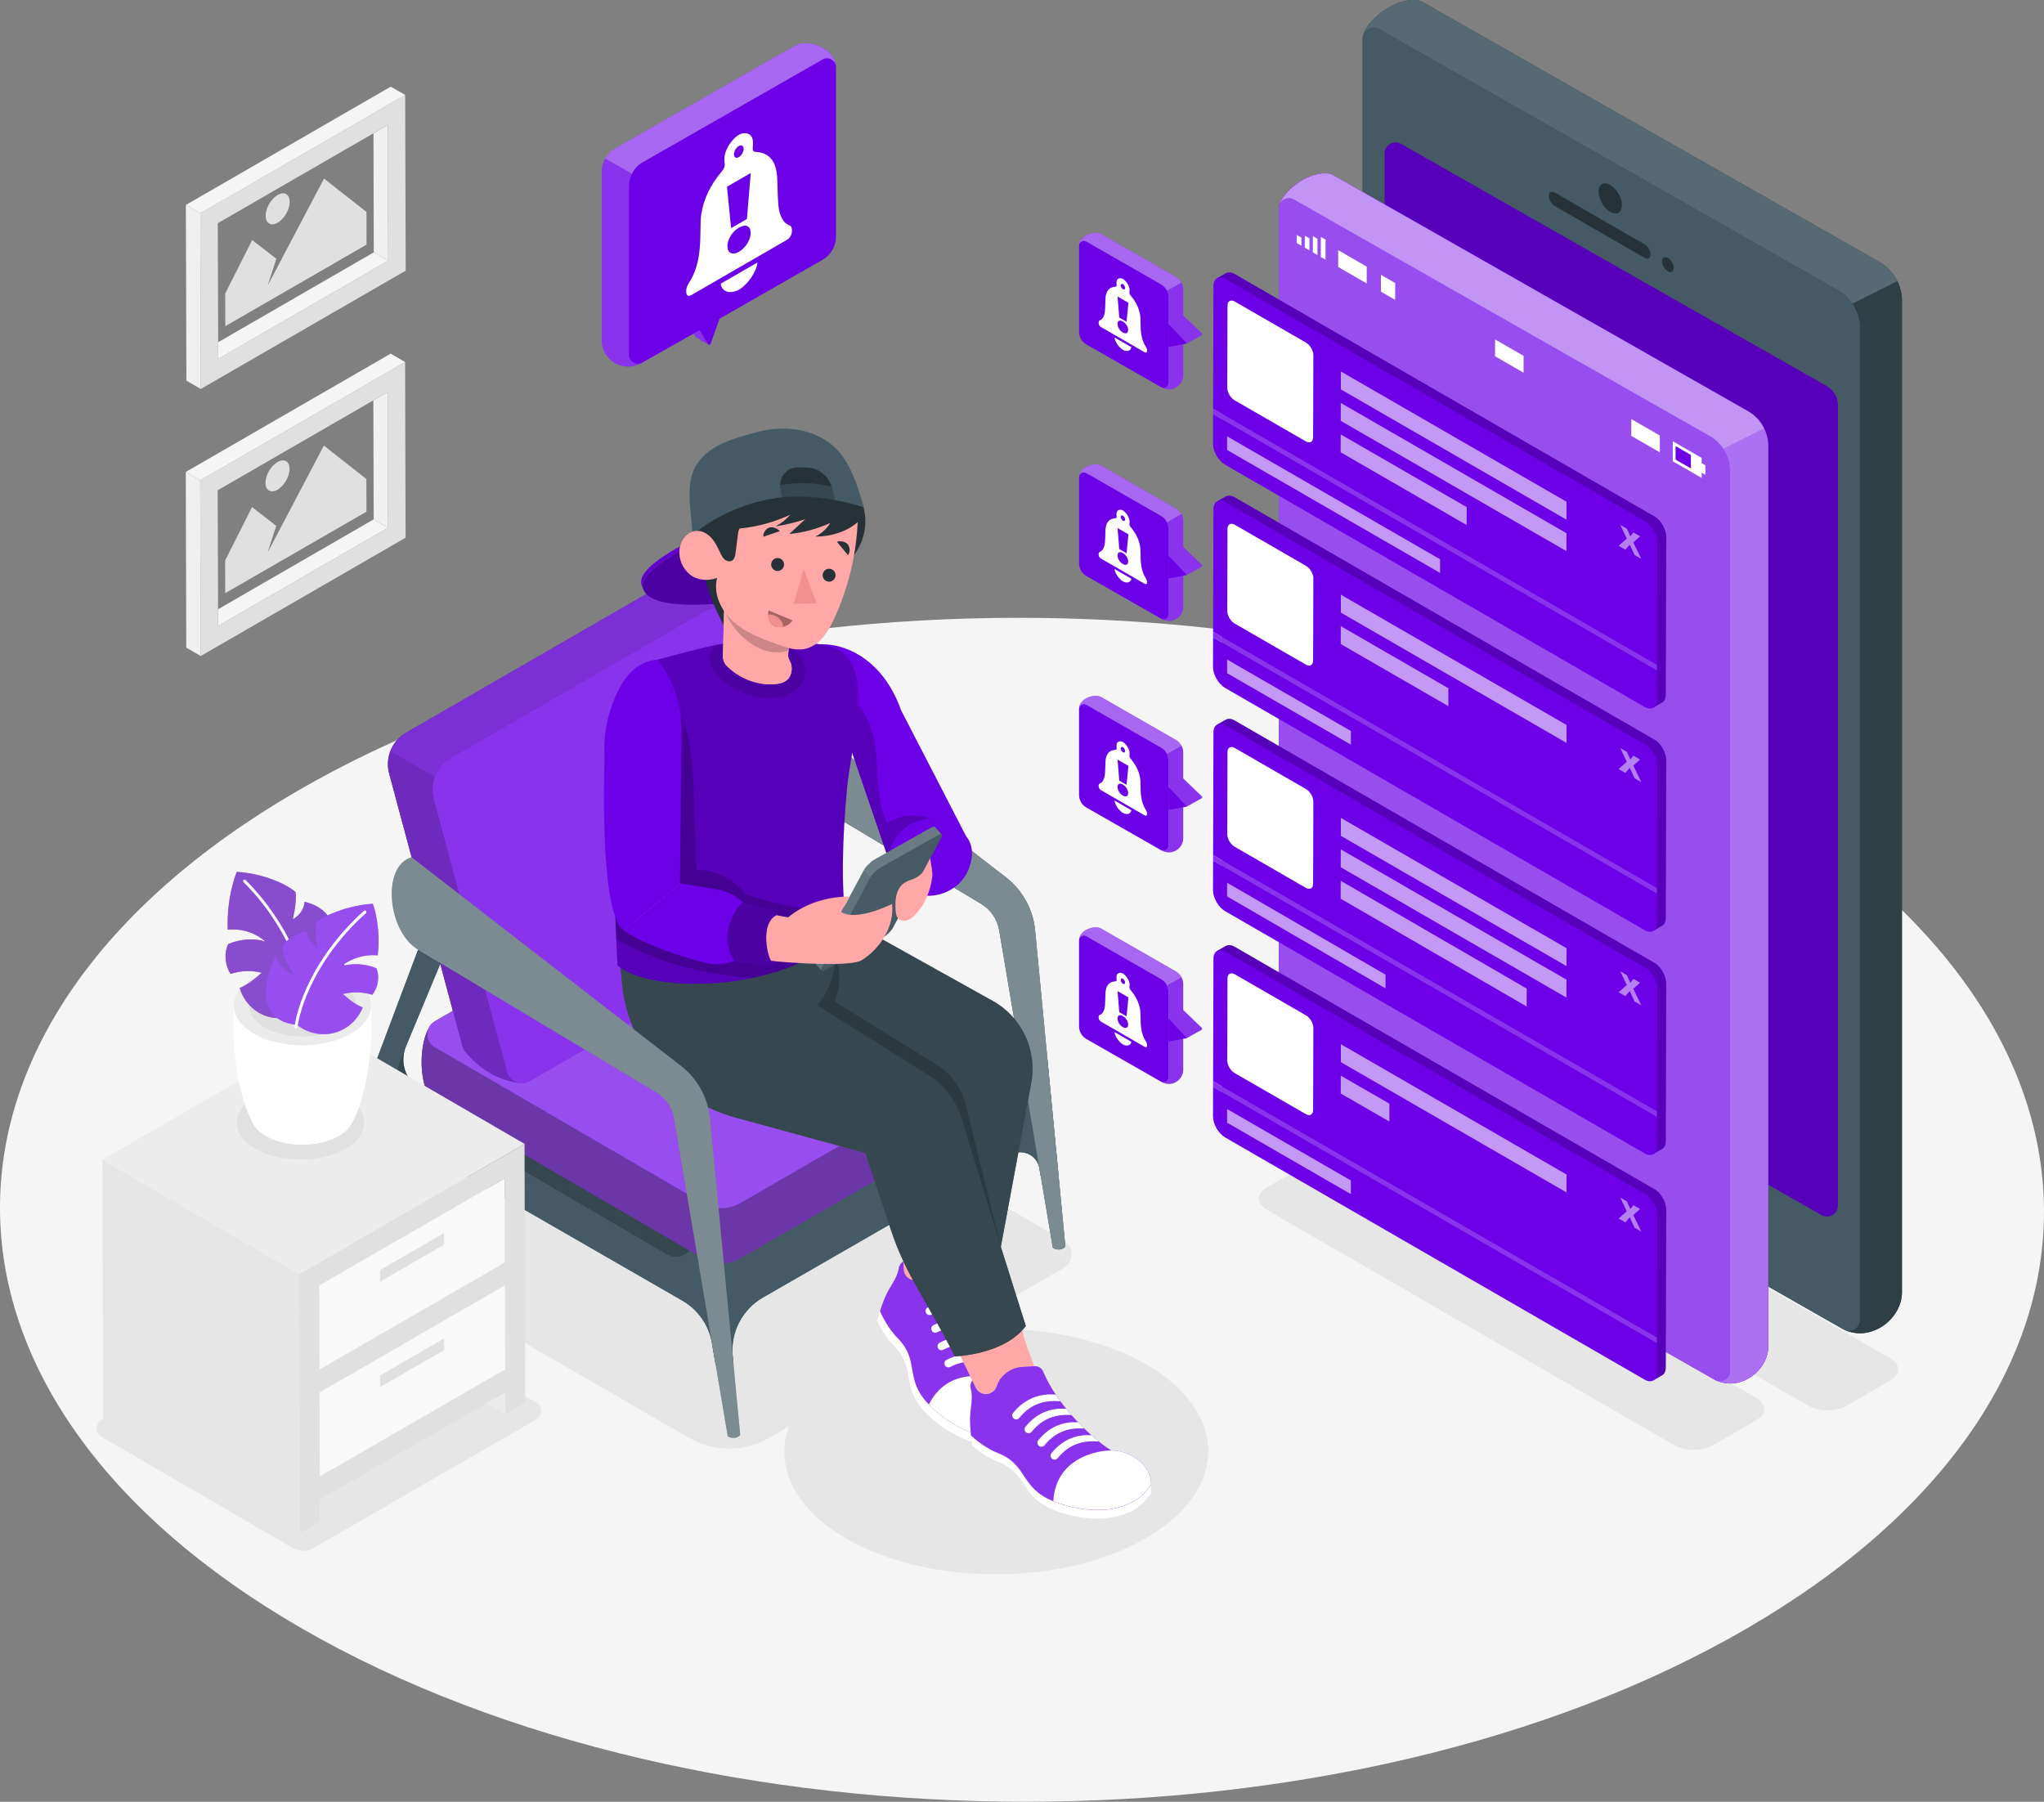 <svg xmlns="http://www.w3.org/2000/svg" id="Layer_2" data-name="Layer 2" width="457.48" height="403.27" viewBox="0 0 457.48 403.27"><rect x="0" y="0" width="457.48" height="403.27" fill="#808080" stroke="none"/><defs><style> .cls-1, .cls-2, .cls-3, .cls-4, .cls-5, .cls-6 { fill: none; } .cls-2 { opacity: .5; } .cls-3, .cls-7 { opacity: .6; } .cls-8, .cls-9 { opacity: .1; } .cls-8, .cls-10, .cls-11, .cls-12, .cls-7, .cls-13, .cls-14, .cls-15 { fill: #fff; } .cls-4 { isolation: isolate; } .cls-16 { opacity: .05; } .cls-17 { fill: #ebebeb; } .cls-18 { fill: #f28f8f; } .cls-19 { fill: #f0f0f0; } .cls-20 { fill: #e6e6e6; } .cls-21 { fill: #f5f5f5; } .cls-22 { fill: #ffa8a7; } .cls-23 { fill: #6c01e7; } .cls-24 { fill: #cfcfcf; } .cls-25 { fill: #e0e0e0; } .cls-26 { fill: #37474f; } .cls-27 { fill: #455a64; } .cls-28 { fill: #263238; } .cls-29 { fill: #787878; } .cls-11, .cls-5 { opacity: .15; } .cls-12, .cls-30, .cls-6 { opacity: .2; } .cls-31, .cls-14 { opacity: .3; } .cls-13 { opacity: .8; } .cls-15 { opacity: .4; } </style></defs><g id="Floor"><path class="cls-21" d="m389.95,177.08c-89.62-51.74-234.44-51.74-323.48,0-89.04,51.74-88.57,135.63,1.05,187.37,89.62,51.74,234.45,51.74,323.49,0,89.04-51.74,88.56-135.63-1.06-187.37Z"></path></g><g id="Shadows"><path class="cls-20" d="m72.35,268.36l74.82-43.17,90.89,52.45c2.38,1.37,2.38,4.8,0,6.17l-24.55,14.16c15.12-1.81,31.44.68,43.13,7.47,18.47,10.73,18.37,28.13-.22,38.86-18.59,10.73-48.63,10.73-67.1,0-11.7-6.8-15.94-16.28-12.75-25.04l-4.47,2.58c-5.51,3.18-12.3,3.18-17.81,0l-81.95-47.31c-2.38-1.37-2.38-4.8,0-6.17Z"></path><path class="cls-20" d="m70.07,346.52l49.91-28.81c1.47-.85,1.47-2.97,0-3.83l-43.98-25.56c-.68-.4-1.53-.4-2.22,0l-51.01,29.45c-1.47.85-1.47,2.97,0,3.83l42.88,24.92c1.37.8,3.06.8,4.43,0Z"></path><path class="cls-20" d="m423.03,304.01c2.39,1.38,2.39,3.61.03,4.98l-9.74,5.62c-2.37,1.38-6.22,1.38-8.61,0l-106.79-61.65c-2.38-1.38-2.4-3.61-.03-4.98l9.74-5.62c2.37-1.38,6.22-1.38,8.61,0l106.79,61.65Z"></path><path class="cls-20" d="m393.07,312.86c2.39,1.38,2.39,3.61.03,4.98l-9.74,5.62c-2.37,1.38-6.22,1.38-8.61,0l-91.2-52.68c-2.38-1.38-2.4-3.61-.03-4.98l9.74-5.62c2.37-1.38,6.22-1.38,8.61,0l91.2,52.68Z"></path></g><g id="Pictures"><g><g><g><polygon class="cls-1" points="83.59 29.85 48.74 49.97 48.82 76.6 83.66 56.48 83.59 29.85"></polygon><polygon class="cls-19" points="83.59 29.85 83.66 56.48 86.89 58.35 86.8 27.99 83.59 29.85"></polygon><polygon class="cls-21" points="48.82 76.6 48.83 80.33 86.89 58.35 83.66 56.48 48.82 76.6"></polygon><path class="cls-25" d="m90.69,21.26l-45.86,26.48.11,39.32,45.86-26.48-.11-39.32Zm-41.86,59.06v-3.73s-.09-26.63-.09-26.63l34.84-20.12,3.22-1.86.09,30.36-38.06,21.97Z"></path><polygon class="cls-21" points="90.69 21.26 87.46 19.39 41.6 45.87 44.83 47.74 90.69 21.26"></polygon><polygon class="cls-19" points="41.6 45.87 41.72 85.19 44.94 87.06 44.83 47.74 41.6 45.87"></polygon></g><g class="cls-4"><polygon class="cls-25" points="72.52 39.96 82.02 47.44 82.04 54.75 50.43 73 50.41 65.69 56.44 53.73 61.85 57.92 59.93 63.87 62.71 58.59 72.52 39.96"></polygon><path class="cls-25" d="m62.14,43.64c1.49-.86,2.7-.17,2.7,1.54,0,1.71-1.2,3.79-2.68,4.65-1.49.86-2.7.17-2.7-1.54,0-1.71,1.2-3.79,2.68-4.65Z"></path></g></g><g><g><polygon class="cls-1" points="83.56 89.61 48.72 109.73 48.8 136.36 83.64 116.24 83.56 89.61"></polygon><polygon class="cls-19" points="83.56 89.61 83.64 116.24 86.87 118.12 86.78 87.76 83.56 89.61"></polygon><polygon class="cls-21" points="48.8 136.36 48.81 140.09 86.87 118.12 83.64 116.24 48.8 136.36"></polygon><path class="cls-25" d="m90.67,81.03l-45.86,26.48.11,39.32,45.86-26.48-.11-39.32Zm-41.86,59.06v-3.73s-.09-26.63-.09-26.63l34.84-20.12,3.22-1.86.09,30.36-38.06,21.97Z"></path><polygon class="cls-21" points="90.67 81.03 87.44 79.15 41.58 105.63 44.81 107.51 90.67 81.03"></polygon><polygon class="cls-19" points="41.58 105.63 41.69 144.95 44.92 146.83 44.81 107.51 41.58 105.63"></polygon></g><g class="cls-4"><polygon class="cls-25" points="72.49 99.73 82 107.21 82.02 114.52 50.41 132.76 50.39 125.45 56.41 113.49 61.82 117.69 59.91 123.63 62.69 118.36 72.49 99.73"></polygon><path class="cls-25" d="m62.11,103.41c1.49-.86,2.7-.17,2.7,1.54,0,1.71-1.2,3.79-2.69,4.65-1.49.86-2.7.17-2.7-1.54,0-1.71,1.2-3.79,2.68-4.65Z"></path></g></g></g></g><g id="Device"><g><path class="cls-28" d="m424.66,62.92c-.85-1.74-2.2-3.23-3.95-4.23L318.07.29c-.34-.2-1.29-.29-1.48-.29-5.28-.1-10.59,4.87-11.34,7.48h0c-.16.33-.26.68-.26,1.08v221.95c0,3.53,1.89,6.78,4.96,8.53l102.65,58.5c.13.07.26.11.39.16.02,0,.03.02.04.03,6.12,2.6,12.65-2.8,12.65-8.46V67.23c0-1.52-.37-2.98-1.02-4.31Z"></path><g><path class="cls-27" d="m305.25,7.49h0c.75-2.62,6.06-7.6,11.34-7.49.19,0,1.14.1,1.48.29l102.65,58.4c1.74.99,3.09,2.48,3.95,4.23.65,1.32,1.02,2.78,1.02,4.31v222.04c0,5.66-6.52,11.05-12.65,8.46-.02,0-.03-.02-.04-.03-.13-.05-.27-.09-.39-.16l-102.65-58.5c-3.06-1.75-4.96-5-4.96-8.53V8.56c0-.4.11-.75.26-1.07Z"></path><path class="cls-23" d="m411.36,90.7c0-1.77-.95-3.39-2.48-4.27l-95.31-54.23c-1.64-.93-3.67.25-3.67,2.13v179.04c0,1.76.95,3.39,2.48,4.27l95.31,54.31c1.64.93,3.67-.25,3.67-2.13V90.7Z"></path><path class="cls-30" d="m411.36,90.7c0-1.77-.95-3.39-2.48-4.27l-95.31-54.23c-1.64-.93-3.67.25-3.67,2.13v179.04c0,1.76.95,3.39,2.48,4.27l95.31,54.31c1.64.93,3.67-.25,3.67-2.13V90.7Z"></path><path class="cls-31" d="m425.68,67.23v222.04c0,5.66-6.52,11.05-12.65,8.46-.02,0-.03-.02-.04-.03,1.55.56,3.28-.56,3.28-2.29V73.37c0-1.97-.61-3.84-1.66-5.42l10.05-5.02c.65,1.32,1.02,2.78,1.02,4.31Z"></path><path class="cls-8" d="m316.58,0c.19,0,1.14.1,1.48.29l102.65,58.4c1.74.99,3.09,2.48,3.95,4.23l-10.05,5.02c-.84-1.26-1.95-2.34-3.31-3.11L308.66,6.43c-1.29-.74-2.82-.14-3.41,1.06h0c.75-2.62,6.06-7.6,11.34-7.49Z"></path><g><g><path class="cls-28" d="m347.98,43.1c-.72-.42-1.32-.09-1.32.73,0,.83.59,1.86,1.31,2.27l20.14,11.63c.72.42,1.3.07,1.31-.76,0-.83-.58-1.83-1.3-2.25l-20.14-11.63Z"></path><path class="cls-28" d="m373.29,57.71c-.72-.42-1.3-.08-1.31.74,0,.83.58,1.85,1.3,2.26.72.42,1.32.08,1.32-.75,0-.83-.59-1.84-1.31-2.25Z"></path></g><path class="cls-28" d="m360.4,41.4c-1.44-.83-2.6-.17-2.61,1.49,0,1.65,1.15,3.69,2.59,4.52,1.44.83,2.63.15,2.64-1.5,0-1.66-1.18-3.67-2.62-4.5Z"></path><path class="cls-28" d="m360.39,250.44c-2.93-1.69-5.3-.34-5.31,3.03,0,3.37,2.34,7.52,5.28,9.21,2.93,1.69,5.36.31,5.37-3.06,0-3.37-2.41-7.48-5.34-9.17Z"></path></g></g></g></g><g id="Screen"><g><path class="cls-23" d="m395.71,98.78c-.12-1.01-.42-1.98-.86-2.88-.19-.4-.42-.78-.66-1.14-.74-1.09-1.73-2.02-2.92-2.7l-93.17-53.01s-.09-.04-.14-.06c-.11-.04-.24-.07-.38-.1-.34-.07-.72-.1-.83-.1-1.5-.03-3,.39-4.38,1.06-1.38.66-2.63,1.57-3.63,2.52-.2.19-.39.38-.57.57-.89.95-1.51,1.9-1.72,2.65h0s0,0,0,0c-.07.15-.13.3-.17.46-.04.16-.07.33-.07.51v201.46h0c0,1.6.43,3.14,1.21,4.48.78,1.34,1.9,2.47,3.29,3.27l93.18,53.1c.12.07.24.1.36.14.01,0,.02.02.04.03,5.56,2.36,11.48-2.54,11.48-7.68V99.8h0c0-.35-.02-.69-.06-1.03Z"></path><g><g><g><path class="cls-23" d="m286.46,45.58h0c.68-2.38,5.5-6.89,10.29-6.8.17,0,1.04.09,1.35.26l93.17,53.01c1.58.9,2.81,2.26,3.58,3.84.59,1.2.92,2.53.92,3.91v201.54c0,5.13-5.92,10.03-11.48,7.68-.01,0-.02-.02-.04-.03-.12-.04-.24-.08-.36-.14l-93.18-53.1c-2.78-1.59-4.5-4.54-4.5-7.74V46.55c0-.36.1-.68.24-.97Z"></path><path class="cls-12" d="m395.77,99.8v201.54c0,5.13-5.92,10.03-11.48,7.68-.01,0-.02-.02-.04-.03,1.41.51,2.97-.5,2.97-2.08V105.38c0-1.79-.55-3.48-1.5-4.92l9.12-4.56c.59,1.2.92,2.53.92,3.91Z"></path><path class="cls-15" d="m296.75,38.78c.17,0,1.04.09,1.35.26l93.17,53.01c1.58.9,2.81,2.26,3.58,3.84l-9.12,4.56c-.76-1.14-1.77-2.12-3-2.82l-93.17-53.01c-1.17-.67-2.56-.13-3.09.97h0c.68-2.38,5.5-6.89,10.29-6.8Z"></path></g><path class="cls-14" d="m286.46,45.58h0c.68-2.38,5.5-6.89,10.29-6.8.17,0,1.04.09,1.35.26l93.17,53.01c1.58.9,2.81,2.26,3.58,3.84.59,1.2.92,2.53.92,3.91v201.54c0,5.13-5.92,10.03-11.48,7.68-.01,0-.02-.02-.04-.03-.12-.04-.24-.08-.36-.14l-93.18-53.1c-2.78-1.59-4.5-4.54-4.5-7.74V46.55c0-.36.1-.68.24-.97Z"></path></g><g><g><polygon class="cls-10" points="295.62 57.51 296.67 58.12 296.68 53.63 295.63 53.03 295.62 57.51"></polygon><polygon class="cls-10" points="293.83 56.48 294.87 57.08 294.88 53.45 293.84 52.85 293.83 56.48"></polygon><polygon class="cls-10" points="292.03 55.44 293.07 56.04 293.08 53.35 292.04 52.75 292.03 55.44"></polygon><polygon class="cls-10" points="290.24 54.4 291.28 55 291.28 53.19 290.24 52.59 290.24 54.4"></polygon><polygon class="cls-10" points="299.5 59.75 305.89 63.44 305.9 59.68 299.51 55.99 299.5 59.75"></polygon><polygon class="cls-10" points="309.07 65.28 312.26 67.12 312.27 63.36 309.08 61.51 309.07 65.28"></polygon></g><g><polygon class="cls-10" points="375 102.87 375.01 99.83 378.44 101.81 375.01 99.83 375 102.87"></polygon><polygon class="cls-23" points="375 102.87 378.43 104.85 378.44 101.81 375.01 99.83 375 102.87"></polygon><path class="cls-10" d="m380.86,103.67v-1.18s-6.47-3.74-6.47-3.74v1.18s0,2.12,0,2.12v1.18s6.47,3.74,6.47,3.74v-1.18s.83.48.83.48v-2.12s-.83-.48-.83-.48Zm-2.42,1.18l-3.43-1.98v-3.04s3.44,1.98,3.44,1.98v3.04Z"></path></g><polygon class="cls-10" points="365.1 97.55 371.49 101.24 371.5 97.48 365.11 93.79 365.1 97.55"></polygon><polygon class="cls-10" points="334.61 79.73 341 83.42 341.01 79.65 334.62 75.97 334.61 79.73"></polygon></g></g></g></g><g id="Notifications"><g><g><path class="cls-23" d="m370.22,115.54l-93.89-54.21c-.72-.42-1.38-.46-1.87-.22h0s-.04.02-.04.02c0,0-.01,0-.02,0l-2.03,1.14,1.24,1.22-.08,26.81v.63s-.02,7.23-.02,7.23c0,1.73,1.2,3.83,2.71,4.69l90.3,52.13,3.47,3.42,1.94-1.12c.07-.03.13-.07.19-.11l.09-.05h-.01c.39-.33.63-.87.63-1.62l.02-6.61v-1.25s.08-27.43.08-27.43c0-1.73-1.21-3.83-2.71-4.69Z"></path><path class="cls-30" d="m370.22,115.54l-93.89-54.21c-.72-.42-1.38-.46-1.87-.22h0s-.04.02-.04.02c0,0-.01,0-.02,0l-2.03,1.14,1.24,1.22-.08,26.81v.63s-.02,7.23-.02,7.23c0,1.73,1.2,3.83,2.71,4.69l90.3,52.13,3.47,3.42,1.94-1.12c.07-.03.13-.07.19-.11l.09-.05h-.01c.39-.33.63-.87.63-1.62l.02-6.61v-1.25s.08-27.43.08-27.43c0-1.73-1.21-3.83-2.71-4.69Z"></path><path class="cls-23" d="m368.21,116.68c1.5.86,2.71,2.97,2.71,4.69l-.08,27.43-99.33-57.35v1.25s99.32,57.35,99.32,57.35l-.02,6.61c0,1.73-1.23,2.42-2.72,1.56l-93.89-54.21c-1.5-.87-2.71-2.97-2.71-4.69l.1-35.29c0-1.73,1.22-2.43,2.72-1.56l93.89,54.21Z"></path><polygon class="cls-23" points="370.84 148.8 370.84 150.05 271.51 92.7 271.51 91.45 370.84 148.8"></polygon><g class="cls-6"><polygon class="cls-10" points="370.84 148.8 370.84 150.05 271.51 92.7 271.51 91.45 370.84 148.8"></polygon></g><g><g class="cls-3"><polygon class="cls-10" points="322.32 125.18 322.31 128.23 274.64 100.71 274.65 97.66 322.32 125.18"></polygon></g><path class="cls-10" d="m292.33,76.7c.9.52,1.63,1.78,1.62,2.82l-.05,18.34c0,1.03-.73,1.45-1.63.93l-15.96-9.21c-.9-.52-1.63-1.78-1.63-2.82l.05-18.34c0-1.03.74-1.45,1.64-.93l15.96,9.21Z"></path><g class="cls-3"><polygon class="cls-10" points="350.62 112.3 350.61 116.31 300.1 87.15 300.11 83.14 350.62 112.3"></polygon></g><g class="cls-3"><polygon class="cls-10" points="328.27 113.5 328.26 117.51 300.06 101.23 300.07 97.22 328.27 113.5"></polygon></g><g class="cls-3"><polygon class="cls-10" points="350.6 119.34 350.59 123.35 300.08 94.19 300.09 90.18 350.6 119.34"></polygon></g><g class="cls-2"><polygon class="cls-10" points="367.08 120.03 365.56 121.39 367.35 125.09 365.85 124.23 364.77 121.89 363.78 123.03 362.27 122.16 364.1 120.55 362.64 117.47 364.12 118.32 364.9 120.04 365.58 119.17 367.08 120.03"></polygon></g></g></g><g><path class="cls-23" d="m370.22,165.5l-93.89-54.21c-.72-.42-1.38-.46-1.87-.22h0s-.04.02-.04.02c0,0-.01,0-.02,0l-2.03,1.14,1.24,1.22-.08,26.81v.63s-.02,7.23-.02,7.23c0,1.73,1.2,3.83,2.71,4.69l90.3,52.13,3.47,3.42,1.94-1.12c.07-.03.13-.07.19-.11l.09-.05h-.01c.39-.33.63-.87.63-1.62l.02-6.61v-1.25s.08-27.43.08-27.43c0-1.73-1.21-3.83-2.71-4.69Z"></path><path class="cls-30" d="m370.22,165.5l-93.89-54.21c-.72-.42-1.38-.46-1.87-.22h0s-.04.02-.04.02c0,0-.01,0-.02,0l-2.03,1.14,1.24,1.22-.08,26.81v.63s-.02,7.23-.02,7.23c0,1.73,1.2,3.83,2.71,4.69l90.3,52.13,3.47,3.42,1.94-1.12c.07-.03.13-.07.19-.11l.09-.05h-.01c.39-.33.63-.87.63-1.62l.02-6.61v-1.25s.08-27.43.08-27.43c0-1.73-1.21-3.83-2.71-4.69Z"></path><path class="cls-23" d="m368.21,166.64c1.5.86,2.71,2.97,2.71,4.69l-.08,27.43-99.33-57.35v1.25s99.32,57.35,99.32,57.35l-.02,6.61c0,1.73-1.23,2.42-2.72,1.56l-93.89-54.21c-1.5-.87-2.71-2.97-2.71-4.69l.1-35.29c0-1.73,1.22-2.43,2.72-1.56l93.89,54.21Z"></path><polygon class="cls-23" points="370.84 198.76 370.84 200.01 271.51 142.66 271.51 141.41 370.84 198.76"></polygon><g class="cls-6"><polygon class="cls-10" points="370.84 198.76 370.84 200.01 271.51 142.66 271.51 141.41 370.84 198.76"></polygon></g><g><path class="cls-10" d="m292.33,126.66c.9.52,1.63,1.78,1.62,2.82l-.05,18.34c0,1.03-.73,1.45-1.63.93l-15.96-9.21c-.9-.52-1.63-1.78-1.63-2.82l.05-18.34c0-1.03.74-1.45,1.64-.93l15.96,9.21Z"></path><g class="cls-3"><polygon class="cls-10" points="350.62 162.26 350.61 166.27 300.1 137.11 300.11 133.1 350.62 162.26"></polygon></g><g class="cls-2"><polygon class="cls-10" points="367.08 169.99 365.56 171.35 367.35 175.05 365.85 174.19 364.77 171.85 363.78 172.99 362.27 172.12 364.1 170.51 362.64 167.43 364.12 168.28 364.9 170 365.58 169.12 367.08 169.99"></polygon></g><polygon class="cls-7" points="274.65 147.61 274.64 150.67 302.35 166.66 302.35 163.61 274.65 147.61"></polygon><polygon class="cls-7" points="300.09 140.14 300.08 144.15 324.17 158.05 324.17 154.04 300.09 140.14"></polygon></g></g><g><path class="cls-23" d="m370.22,266.11l-93.89-54.21c-.72-.42-1.38-.46-1.87-.22h0s-.04.02-.04.02c0,0-.01,0-.02,0l-2.03,1.14,1.24,1.22-.08,26.81v.63s-.02,7.23-.02,7.23c0,1.73,1.2,3.83,2.71,4.69l90.3,52.13,3.47,3.42,1.94-1.12c.07-.03.13-.07.19-.11l.09-.05h-.01c.39-.33.63-.87.63-1.62l.02-6.61v-1.25s.08-27.43.08-27.43c0-1.73-1.21-3.83-2.71-4.69Z"></path><path class="cls-30" d="m370.22,266.11l-93.89-54.21c-.72-.42-1.38-.46-1.87-.22h0s-.04.02-.04.02c0,0-.01,0-.02,0l-2.03,1.14,1.24,1.22-.08,26.81v.63s-.02,7.23-.02,7.23c0,1.73,1.2,3.83,2.71,4.69l90.3,52.13,3.47,3.42,1.94-1.12c.07-.03.13-.07.19-.11l.09-.05h-.01c.39-.33.63-.87.63-1.62l.02-6.61v-1.25s.08-27.43.08-27.43c0-1.73-1.21-3.83-2.71-4.69Z"></path><path class="cls-23" d="m368.21,267.24c1.5.86,2.71,2.97,2.71,4.69l-.08,27.43-99.33-57.35v1.25s99.32,57.35,99.32,57.35l-.02,6.61c0,1.73-1.23,2.42-2.72,1.56l-93.89-54.21c-1.5-.87-2.71-2.97-2.71-4.69l.1-35.29c0-1.73,1.22-2.43,2.72-1.56l93.89,54.21Z"></path><polygon class="cls-23" points="370.84 299.36 370.84 300.61 271.51 243.27 271.51 242.02 370.84 299.36"></polygon><g class="cls-6"><polygon class="cls-10" points="370.84 299.36 370.84 300.61 271.51 243.27 271.51 242.02 370.84 299.36"></polygon></g><g><path class="cls-10" d="m292.33,227.27c.9.52,1.63,1.78,1.62,2.82l-.05,18.34c0,1.03-.73,1.45-1.63.93l-15.96-9.21c-.9-.52-1.63-1.78-1.63-2.82l.05-18.34c0-1.03.74-1.45,1.64-.93l15.96,9.21Z"></path><g class="cls-3"><polygon class="cls-10" points="350.62 262.87 350.61 266.88 300.1 237.72 300.11 233.71 350.62 262.87"></polygon></g><g class="cls-2"><polygon class="cls-10" points="367.08 270.59 365.56 271.95 367.35 275.65 365.85 274.79 364.77 272.45 363.78 273.59 362.27 272.72 364.1 271.11 362.64 268.03 364.12 268.88 364.9 270.6 365.58 269.73 367.08 270.59"></polygon></g><polygon class="cls-7" points="274.65 248.22 274.64 251.27 302.35 267.27 302.35 264.21 274.65 248.22"></polygon><polygon class="cls-7" points="300.09 240.75 300.08 244.75 310.97 251.02 310.97 247.01 300.09 240.75"></polygon></g></g><g><path class="cls-23" d="m370.22,215.46l-93.89-54.21c-.72-.42-1.38-.46-1.87-.22h0s-.04.02-.04.02c0,0-.01,0-.02,0l-2.03,1.14,1.24,1.22-.08,26.81v.63s-.02,7.23-.02,7.23c0,1.73,1.2,3.83,2.71,4.69l90.3,52.13,3.47,3.42,1.94-1.12c.07-.03.13-.07.19-.11l.09-.05h-.01c.39-.33.63-.87.63-1.62l.02-6.61v-1.25s.08-27.43.08-27.43c0-1.73-1.21-3.83-2.71-4.69Z"></path><path class="cls-30" d="m370.22,215.46l-93.89-54.21c-.72-.42-1.38-.46-1.87-.22h0s-.04.02-.04.02c0,0-.01,0-.02,0l-2.03,1.14,1.24,1.22-.08,26.81v.63s-.02,7.23-.02,7.23c0,1.73,1.2,3.83,2.71,4.69l90.3,52.13,3.47,3.42,1.94-1.12c.07-.03.13-.07.19-.11l.09-.05h-.01c.39-.33.63-.87.63-1.62l.02-6.61v-1.25s.08-27.43.08-27.43c0-1.73-1.21-3.83-2.71-4.69Z"></path><path class="cls-23" d="m368.21,216.6c1.5.86,2.71,2.97,2.71,4.69l-.08,27.43-99.33-57.35v1.25s99.32,57.35,99.32,57.35l-.02,6.61c0,1.73-1.23,2.42-2.72,1.56l-93.89-54.21c-1.5-.87-2.71-2.97-2.71-4.69l.1-35.29c0-1.73,1.22-2.43,2.72-1.56l93.89,54.21Z"></path><polygon class="cls-23" points="370.84 248.72 370.84 249.97 271.51 192.62 271.51 191.37 370.84 248.72"></polygon><g class="cls-6"><polygon class="cls-10" points="370.84 248.72 370.84 249.97 271.51 192.62 271.51 191.37 370.84 248.72"></polygon></g><g><g class="cls-3"><polygon class="cls-10" points="310.1 218.14 310.09 221.2 274.64 200.63 274.65 197.57 310.1 218.14"></polygon></g><path class="cls-10" d="m292.33,176.62c.9.52,1.63,1.78,1.62,2.82l-.05,18.34c0,1.03-.73,1.45-1.63.93l-15.96-9.21c-.9-.52-1.63-1.78-1.63-2.82l.05-18.34c0-1.03.74-1.45,1.64-.93l15.96,9.21Z"></path><g class="cls-3"><polygon class="cls-10" points="350.62 212.22 350.61 216.23 300.1 187.07 300.11 183.06 350.62 212.22"></polygon></g><g class="cls-3"><polygon class="cls-10" points="341.71 221.26 341.7 225.27 300.06 201.14 300.07 197.13 341.71 221.26"></polygon></g><g class="cls-3"><polygon class="cls-10" points="350.6 219.26 350.59 223.27 300.08 194.1 300.09 190.1 350.6 219.26"></polygon></g><g class="cls-2"><polygon class="cls-10" points="367.08 219.95 365.56 221.31 367.35 225.01 365.85 224.15 364.77 221.81 363.78 222.95 362.27 222.08 364.1 220.46 362.64 217.38 364.12 218.24 364.9 219.96 365.58 219.08 367.08 219.95"></polygon></g></g></g></g><g><g><g><g><path class="cls-23" d="m263.18,61.97l-16.73-9.6c-1.47-.84-4.94.3-4.94,2.66,0-.84.9-1.36,1.63-.94l16.74,9.6c.56.32.99.81,1.27,1.37l3.25-1.85c-.28-.5-.7-.94-1.22-1.23Z"></path><path class="cls-23" d="m261.15,65.05c.23.45.37.94.37,1.46v19.2c0,.84-.9,1.36-1.63.95,2.45,1.4,4.93-.46,4.93-2.66v-19.2c0-.57-.15-1.12-.42-1.6l-3.25,1.85Z"></path></g><path class="cls-15" d="m263.18,61.97l-16.73-9.6c-1.47-.84-4.94.3-4.94,2.66,0-.84.9-1.36,1.63-.94l16.74,9.6c.56.32.99.81,1.27,1.37l3.25-1.85c-.28-.5-.7-.94-1.22-1.23Z"></path><path class="cls-12" d="m261.15,65.05c.23.45.37.94.37,1.46v19.2c0,.84-.9,1.36-1.63.95,2.45,1.4,4.93-.46,4.93-2.66v-19.2c0-.57-.15-1.12-.42-1.6l-3.25,1.85Z"></path><g><path class="cls-23" d="m243.14,54.08l16.74,9.6c1.01.58,1.64,1.66,1.64,2.83v19.2c0,.84-.9,1.36-1.63.95l-16.73-9.56c-1.02-.58-1.65-1.66-1.65-2.84v-19.24c0-.84.9-1.36,1.63-.94Z"></path><path class="cls-23" d="m265.54,76.91l-4.02.75v-5.16l4.16,3.93c.16.16.08.43-.14.47Z"></path></g><path class="cls-23" d="m261.52,72.5l3.3-1.89,4.16,3.98c.13.13.11.35-.05.44l-3.29,1.84-4.11-4.37Z"></path><path class="cls-12" d="m261.52,72.5l3.3-1.89,4.16,3.98c.13.13.11.35-.05.44l-3.29,1.84-4.11-4.37Z"></path></g><g><path class="cls-10" d="m249.45,75.53c.04.82.93,2.18,1.78,2.71.02.02.05.03.07.04.91.53,1.8.26,1.91-.58-1.25-.72-2.51-1.45-3.76-2.17Z"></path><path class="cls-10" d="m246.82,71.17c.28-.43.44-.98.49-1.63.06-.84.08-1.71.1-2.57.06-1.77.77-2.7,2.15-2.78.34-.02.41-.13.35-.59-.09-.77.13-1.22.65-1.32.26-.05.53.01.8.17.27.16.54.41.8.76.52.7.74,1.4.64,2.06-.06.39.01.59.34.98,1.09,1.3,1.8,2.74,2.04,4.28.09.55.08,1.07.09,1.58.01.9.02,1.79.18,2.76.15.92.43,1.85,1.01,2.75.2.31.28.57.27.86-.02.45-.19.56-.59.33-1.61-.93-3.22-1.86-4.83-2.79-1.3-.75-2.59-1.5-3.89-2.25-.17-.1-.34-.2-.51-.29-.17-.1-.34-.2-.51-.29-.18-.11-.33-.28-.43-.51-.16-.39-.09-.88.15-.96.28-.1.51-.29.68-.56Zm3.7-.1l1.62.94.42-4.24-2.44-1.41.39,4.71m.8,3.35c.7.41,1.19.13,1.19-.56,0-.69-.48-1.5-1.19-1.91-.7-.41-1.19-.16-1.19.54,0,.68.48,1.53,1.19,1.93m.03-10.83c-.27-.16-.5-.03-.5.29,0,.31.22.69.49.85,0,0,0,0,0,0,.27.15.49.02.49-.28,0-.31-.22-.7-.49-.86"></path></g></g><g><g><g><path class="cls-23" d="m263.18,113.79l-16.73-9.6c-1.47-.84-4.94.3-4.94,2.66,0-.84.9-1.36,1.63-.94l16.74,9.6c.56.32.99.81,1.27,1.37l3.25-1.85c-.28-.5-.7-.94-1.22-1.23Z"></path><path class="cls-23" d="m261.15,116.87c.23.45.37.94.37,1.46v19.2c0,.84-.9,1.36-1.63.95,2.45,1.4,4.93-.46,4.93-2.66v-19.2c0-.57-.15-1.12-.42-1.6l-3.25,1.85Z"></path></g><path class="cls-15" d="m263.18,113.79l-16.73-9.6c-1.47-.84-4.94.3-4.94,2.66,0-.84.9-1.36,1.63-.94l16.74,9.6c.56.32.99.81,1.27,1.37l3.25-1.85c-.28-.5-.7-.94-1.22-1.23Z"></path><path class="cls-12" d="m261.15,116.87c.23.45.37.94.37,1.46v19.2c0,.84-.9,1.36-1.63.95,2.45,1.4,4.93-.46,4.93-2.66v-19.2c0-.57-.15-1.12-.42-1.6l-3.25,1.85Z"></path><g><path class="cls-23" d="m243.14,105.9l16.74,9.6c1.01.58,1.64,1.66,1.64,2.83v19.2c0,.84-.9,1.36-1.63.95l-16.73-9.56c-1.02-.58-1.65-1.66-1.65-2.84v-19.24c0-.84.9-1.36,1.63-.94Z"></path><path class="cls-23" d="m265.54,128.73l-4.02.75v-5.16l4.16,3.93c.16.16.08.43-.14.47Z"></path></g><path class="cls-23" d="m261.52,124.32l3.3-1.89,4.16,3.98c.13.13.11.35-.05.44l-3.29,1.84-4.11-4.37Z"></path><path class="cls-12" d="m261.52,124.32l3.3-1.89,4.16,3.98c.13.13.11.35-.05.44l-3.29,1.84-4.11-4.37Z"></path></g><g><path class="cls-10" d="m249.45,127.35c.04.82.93,2.18,1.78,2.71.02.02.05.03.07.04.91.53,1.8.26,1.91-.58-1.25-.72-2.51-1.45-3.76-2.17Z"></path><path class="cls-10" d="m246.82,122.99c.28-.43.44-.98.49-1.63.06-.84.08-1.71.1-2.57.06-1.77.77-2.7,2.15-2.78.34-.02.41-.13.35-.59-.09-.77.13-1.22.65-1.32.26-.05.53.01.8.17.27.16.54.41.8.76.52.7.74,1.4.64,2.06-.06.39.01.59.34.98,1.09,1.3,1.8,2.74,2.04,4.28.09.55.08,1.07.09,1.58.01.9.02,1.79.18,2.76.15.92.43,1.85,1.01,2.75.2.31.28.57.27.86-.02.45-.19.56-.59.33-1.61-.93-3.22-1.86-4.83-2.79-1.3-.75-2.59-1.5-3.89-2.25-.17-.1-.34-.2-.51-.29-.17-.1-.34-.2-.51-.29-.18-.11-.33-.28-.43-.51-.16-.39-.09-.88.15-.96.28-.1.51-.29.68-.56Zm3.7-.1l1.62.94.42-4.24-2.44-1.41.39,4.71m.8,3.35c.7.41,1.19.13,1.19-.56,0-.69-.48-1.5-1.19-1.91-.7-.41-1.19-.16-1.19.54,0,.68.48,1.53,1.19,1.93m.03-10.83c-.27-.16-.5-.03-.5.29,0,.31.22.69.49.85,0,0,0,0,0,0,.27.15.49.02.49-.28,0-.31-.22-.7-.49-.86"></path></g></g><g><g><g><path class="cls-23" d="m263.18,165.6l-16.73-9.6c-1.47-.84-4.94.3-4.94,2.66,0-.84.9-1.36,1.63-.94l16.74,9.6c.56.32.99.81,1.27,1.37l3.25-1.85c-.28-.5-.7-.94-1.22-1.23Z"></path><path class="cls-23" d="m261.15,168.68c.23.45.37.94.37,1.46v19.2c0,.84-.9,1.36-1.63.95,2.45,1.4,4.93-.46,4.93-2.66v-19.2c0-.57-.15-1.12-.42-1.6l-3.25,1.85Z"></path></g><path class="cls-15" d="m263.18,165.6l-16.73-9.6c-1.47-.84-4.94.3-4.94,2.66,0-.84.9-1.36,1.63-.94l16.74,9.6c.56.32.99.81,1.27,1.37l3.25-1.85c-.28-.5-.7-.94-1.22-1.23Z"></path><path class="cls-12" d="m261.15,168.68c.23.45.37.94.37,1.46v19.2c0,.84-.9,1.36-1.63.95,2.45,1.4,4.93-.46,4.93-2.66v-19.2c0-.57-.15-1.12-.42-1.6l-3.25,1.85Z"></path><g><path class="cls-23" d="m243.14,157.72l16.74,9.6c1.01.58,1.64,1.66,1.64,2.83v19.2c0,.84-.9,1.36-1.63.95l-16.73-9.56c-1.02-.58-1.65-1.66-1.65-2.84v-19.24c0-.84.9-1.36,1.63-.94Z"></path><path class="cls-23" d="m265.54,180.54l-4.02.75v-5.16l4.16,3.93c.16.16.08.43-.14.47Z"></path></g><path class="cls-23" d="m261.52,176.14l3.3-1.89,4.16,3.98c.13.13.11.35-.05.44l-3.29,1.84-4.11-4.37Z"></path><path class="cls-12" d="m261.52,176.14l3.3-1.89,4.16,3.98c.13.13.11.35-.05.44l-3.29,1.84-4.11-4.37Z"></path></g><g><path class="cls-10" d="m249.45,179.17c.04.82.93,2.18,1.78,2.71.02.02.05.03.07.04.91.53,1.8.26,1.91-.58-1.25-.72-2.51-1.45-3.76-2.17Z"></path><path class="cls-10" d="m246.82,174.81c.28-.43.44-.98.49-1.62.06-.84.08-1.71.1-2.57.06-1.77.77-2.7,2.15-2.78.34-.02.41-.13.35-.59-.09-.77.13-1.22.65-1.32.26-.05.53.01.8.17.27.16.54.41.8.76.52.7.74,1.4.64,2.06-.06.39.01.59.34.98,1.09,1.3,1.8,2.74,2.04,4.28.09.55.08,1.07.09,1.58.01.9.02,1.79.18,2.76.15.92.43,1.85,1.01,2.75.2.31.28.57.27.86-.02.45-.19.56-.59.33-1.61-.93-3.22-1.86-4.83-2.79-1.3-.75-2.59-1.5-3.89-2.25-.17-.1-.34-.2-.51-.29-.17-.1-.34-.2-.51-.29-.18-.11-.33-.28-.43-.51-.16-.39-.09-.88.15-.96.28-.1.51-.29.68-.56Zm3.7-.1l1.62.94.42-4.24-2.44-1.41.39,4.71m.8,3.35c.7.41,1.19.13,1.19-.56,0-.69-.48-1.5-1.19-1.91-.7-.41-1.19-.16-1.19.54,0,.68.48,1.53,1.19,1.93m.03-10.83c-.27-.16-.5-.03-.5.29,0,.31.22.69.49.85,0,0,0,0,0,0,.27.15.49.02.49-.28,0-.31-.22-.7-.49-.86"></path></g></g><g><g><g><path class="cls-23" d="m263.18,217.42l-16.73-9.6c-1.47-.84-4.94.3-4.94,2.66,0-.84.9-1.36,1.63-.94l16.74,9.6c.56.32.99.81,1.27,1.37l3.25-1.85c-.28-.5-.7-.94-1.22-1.23Z"></path><path class="cls-23" d="m261.15,220.5c.23.45.37.94.37,1.46v19.2c0,.84-.9,1.36-1.63.95,2.45,1.4,4.93-.46,4.93-2.66v-19.2c0-.57-.15-1.12-.42-1.6l-3.25,1.85Z"></path></g><path class="cls-15" d="m263.18,217.42l-16.73-9.6c-1.47-.84-4.94.3-4.94,2.66,0-.84.9-1.36,1.63-.94l16.74,9.6c.56.32.99.81,1.27,1.37l3.25-1.85c-.28-.5-.7-.94-1.22-1.23Z"></path><path class="cls-12" d="m261.15,220.5c.23.45.37.94.37,1.46v19.2c0,.84-.9,1.36-1.63.95,2.45,1.4,4.93-.46,4.93-2.66v-19.2c0-.57-.15-1.12-.42-1.6l-3.25,1.85Z"></path><g><path class="cls-23" d="m243.14,209.53l16.74,9.6c1.01.58,1.64,1.66,1.64,2.83v19.2c0,.84-.9,1.36-1.63.95l-16.73-9.56c-1.02-.58-1.65-1.66-1.65-2.84v-19.24c0-.84.9-1.36,1.63-.94Z"></path><path class="cls-23" d="m265.54,232.36l-4.02.75v-5.16l4.16,3.93c.16.16.08.43-.14.47Z"></path></g><path class="cls-23" d="m261.52,227.96l3.3-1.89,4.16,3.98c.13.13.11.35-.05.44l-3.29,1.84-4.11-4.37Z"></path><path class="cls-12" d="m261.52,227.96l3.3-1.89,4.16,3.98c.13.13.11.35-.05.44l-3.29,1.84-4.11-4.37Z"></path></g><g><path class="cls-10" d="m249.45,230.99c.04.82.93,2.18,1.78,2.71.02.02.05.03.07.04.91.53,1.8.26,1.91-.58-1.25-.72-2.51-1.45-3.76-2.17Z"></path><path class="cls-10" d="m246.82,226.63c.28-.43.44-.98.49-1.63.06-.84.08-1.71.1-2.57.06-1.77.77-2.7,2.15-2.78.34-.02.41-.13.35-.59-.09-.77.13-1.22.65-1.32.26-.05.53.01.8.17.27.16.54.41.8.76.52.7.74,1.4.64,2.06-.06.39.01.59.34.98,1.09,1.3,1.8,2.74,2.04,4.28.09.55.08,1.07.09,1.58.01.9.02,1.79.18,2.76.15.92.43,1.85,1.01,2.75.2.31.28.57.27.86-.02.45-.19.56-.59.33-1.61-.93-3.22-1.86-4.83-2.79-1.3-.75-2.59-1.5-3.89-2.25-.17-.1-.34-.2-.51-.29-.17-.1-.34-.2-.51-.29-.18-.11-.33-.28-.43-.51-.16-.39-.09-.88.15-.96.28-.1.51-.29.68-.56Zm3.7-.1l1.62.94.42-4.24-2.44-1.41.39,4.71m.8,3.35c.7.41,1.19.13,1.19-.56,0-.69-.48-1.5-1.19-1.91-.7-.41-1.19-.16-1.19.54,0,.68.48,1.53,1.19,1.93m.03-10.83c-.27-.16-.5-.03-.5.29,0,.31.22.69.49.85,0,0,0,0,0,0,.27.15.49.02.49-.28,0-.31-.22-.7-.49-.86"></path></g></g></g></g><g id="Character"><g><path class="cls-27" d="m236.35,257.22l-1.92-20.08h0s-2.76-28.92-2.76-28.92c-.45-4.68-2.81-8.96-6.52-11.84l-58.83-45.57-3.22-11.99c-.13-.49-.36-.92-.66-1.28h0s-.01-.02-.02-.02c-.04-.05-.08-.1-.12-.15-3.04-3.65-7.12-6.77-12.35-6.82-.02,0-.03,0-.05,0-.08,0-.15,0-.23,0h0c-.28.01-.57.05-.85.13-.28.08-.56.19-.82.34l-57.12,32.98c-.41.24-.79.51-1.15.8,0,0-.02.02-.03.02-.35.29-.67.61-.95.95,0,0,0,.01-.01.02-.29.35-.55.71-.78,1.1,0,0,0,0,0,0-.23.39-.43.8-.59,1.22h0c-.15.39-.27.79-.36,1.2,0,0,0,0,0,0-.09.41-.15.82-.17,1.24,0,0,0,.02,0,.03-.02.41-.02.83.03,1.25,0,.01,0,.03,0,.04.04.42.12.84.23,1.25l11.37,42.37-4.88-2.93-20.96,55.74c.78,1.91,2.77.85,2.77.85l6.07-12.74c1.28-2.69,4.58-3.72,7.16-2.23l64.11,36.92c3.52,2.03,5.95,5.52,6.63,9.53l.82,4.85h4l-.19-1.98c-.51-5.31,2.14-10.43,6.76-13.09l55.48-31.94c2.6-1.5,5.91.06,6.41,3.02l3,17.79s1.49.99,2.8-.25l-2.08-21.82Zm-16.74-54.91c2.13,1.28,3.6,3.43,4.02,5.88l3.62,21.42c-.27-.41-.63-.77-1.1-1.04l-46.39-26.96c-.03-.58-.11-1.16-.26-1.74l-6.91-25.74,47.03,28.18Zm-121.07,13.43l2.82,10.52-4.03,2.33c-.71.41-1.2,1.02-1.46,1.7h0c-1.66,3.06-2.25,9.87-.14,14.47l-1.53-.87c-3.41-1.93-4.84-6.09-3.33-9.71l1.52-3.65,6.16-14.8Zm130.42,24.57c.01-.11.02-.23.03-.35l.05.3-.08.05Z"></path><g><g><path class="cls-26" d="m149.19,280.75l-56.07-32.8c-3.68-2.15-5.2-6.69-3.56-10.62l2.83-6.8h0l-1.52,3.65c-1.5,3.61-.07,7.78,3.33,9.71l60.98,34.51c-.71,2.38-3.57,3.76-5.99,2.35Z"></path><path class="cls-27" d="m93.59,212.56l5.01,3-6.22,14.96h0l-2.83,6.8c-1.64,3.93-.11,8.47,3.56,10.62l56.07,32.8c2.42,1.41,5.27.03,5.99-2.35l3.97,2.25,75.29-43.51,2.43,25.5-3.95.59-.29-1.73c-.5-2.96-3.8-4.52-6.41-3.02l-55.48,31.94c-4.62,2.66-7.27,7.78-6.76,13.09l.19,1.98h-4l-.82-4.85c-.68-4.01-3.11-7.5-6.63-9.53l-64.11-36.92c-2.58-1.49-5.88-.46-7.16,2.23l-6.07,12.74s-1.99,1.06-2.77-.85l20.96-55.74Z"></path></g><g><path class="cls-27" d="m164.9,149.7l60.26,46.67c3.71,2.88,6.07,7.16,6.52,11.84l6.76,70.82c-1.31,1.24-2.8.25-2.8.25l-12.01-71.1c-.41-2.45-1.88-4.6-4.02-5.88l-53.26-31.92c-6.96-4.15-8.19-18.82-1.45-20.69Z"></path><path class="cls-14" d="m164.9,149.7l60.26,46.67c3.71,2.88,6.07,7.16,6.52,11.84l6.76,70.82c-1.31,1.24-2.8.25-2.8.25l-12.01-71.1c-.41-2.45-1.88-4.6-4.02-5.88l-53.26-31.92c-6.96-4.15-8.19-18.82-1.45-20.69Z"></path></g><path class="cls-23" d="m95.87,230.28h0c.26-.68.74-1.29,1.46-1.7l60.42-34.88c2.6-1.5,5.81-1.5,8.41.01l59.98,34.86c.72.42,1.2,1.03,1.46,1.72h0c1.72,3.17,2.3,10.39-.1,14.99,0,0-.41.88-1.37,1.46l-60.42,34.88c-2.6,1.5-5.81,1.5-8.41-.01l-59.98-34.86c-.63-.37-1.08-.89-1.35-1.48h0c-2.4-4.6-1.82-11.82-.1-14.99Z"></path><path class="cls-14" d="m95.87,230.28h0c.26-.68.74-1.29,1.46-1.7l60.42-34.88c2.6-1.5,5.81-1.5,8.41.01l59.98,34.86c.72.42,1.2,1.03,1.46,1.72h0c1.72,3.17,2.3,10.39-.1,14.99,0,0-.41.88-1.37,1.46l-60.42,34.88c-2.6,1.5-5.81,1.5-8.41-.01l-59.98-34.86c-.63-.37-1.08-.89-1.35-1.48h0c-2.4-4.6-1.82-11.82-.1-14.99Z"></path><path class="cls-31" d="m95.87,230.28h0c-.55,1.45-.07,3.22,1.45,4.11l59.98,34.86c2.6,1.51,5.81,1.52,8.41.01l60.42-34.88c1.52-.88,2-2.64,1.46-4.09h0c1.72,3.17,2.3,10.39-.1,14.99,0,0-.41.88-1.37,1.46l-60.42,34.88c-2.6,1.5-5.81,1.5-8.41-.01l-59.98-34.86c-.63-.37-1.08-.89-1.35-1.48h0c-2.4-4.6-1.82-11.82-.1-14.99Z"></path><g><path class="cls-22" d="m162.45,137.53h0s-.01-.02-.02-.02c0,0,.01.02.02.02Z"></path><path class="cls-23" d="m90.88,163.99l57.12-32.98c.53-.31,1.11-.45,1.67-.46h0c.08,0,.15,0,.23,0,.02,0,.03,0,.05,0,5.22.05,9.31,3.16,12.35,6.82.04.05.08.1.12.15,0,0,.01.02.02.02.3.36.53.79.66,1.28l16.39,61.04c.95,3.55-.6,7.3-3.78,9.13l-57.12,32.98c-.64.37-1.34.51-2.01.45h0c-6.54-.66-10.39-4.7-12.31-6.83-.35-.39-.63-.87-.78-1.43l-16.39-61.04c-.95-3.55.6-7.3,3.78-9.14Z"></path><path class="cls-12" d="m90.88,163.99l57.12-32.98c.53-.31,1.11-.45,1.67-.46h0c.08,0,.15,0,.23,0,.02,0,.03,0,.05,0,5.22.05,9.31,3.16,12.35,6.82.04.05.08.1.12.15,0,0,.01.02.02.02.3.36.53.79.66,1.28l16.39,61.04c.95,3.55-.6,7.3-3.78,9.13l-57.12,32.98c-.64.37-1.34.51-2.01.45h0c-6.54-.66-10.39-4.7-12.31-6.83-.35-.39-.63-.87-.78-1.43l-16.39-61.04c-.95-3.55.6-7.3,3.78-9.14Z"></path><path class="cls-9" d="m90.88,163.99l57.12-32.98c.53-.31,1.11-.45,1.67-.46h0c.08,0,.15,0,.23,0,.02,0,.03,0,.05,0,5.22.05,9.31,3.16,12.35,6.82-1.06-1.15-2.83-1.51-4.3-.66l-57.12,32.98c-1.67.97-2.89,2.46-3.54,4.18l-9.98-5.76c.65-1.69,1.86-3.17,3.51-4.12Z"></path><path class="cls-30" d="m97.35,173.87c-.58,1.55-.7,3.27-.25,4.95l16.39,61.04c.4,1.49,1.69,2.45,3.09,2.56h0c-6.54-.66-10.39-4.7-12.31-6.83-.35-.39-.63-.87-.78-1.43l-16.39-61.04c-.46-1.7-.33-3.45.27-5.01l9.98,5.76Z"></path></g></g><g><g><g><path class="cls-22" d="m217.33,274.42c-.95,3.77-1.13,10.57-1.13,10.57l-2.51-.94c-2.43-.92-5.17-.29-6.97,1.59l-.12.13c-.93.98-2.47,1.05-3.49.16h0c-.53-.46-.84-1.12-.86-1.82l-.34-10.67,15.42,1Z"></path><path class="cls-10" d="m207.65,314.09c5.2,5.57,14.79,10.43,21.75,5.68l-.78,1.77c-6.96,4.75-16.55-.12-21.75-5.68-5.2-5.57-1.83-9.42-6.51-14.36-3.06-3.02-4.05-6.02-4.05-6.02.21-.53.41-1.23.65-2.02.62,1.39,2,4.11,4.18,6.26,4.68,4.94,1.31,8.8,6.51,14.36Z"></path><path class="cls-23" d="m199.53,287.65c1.14-1.8,1.53-3.04,1.64-3.8.09-.64.48-1.2,1.03-1.55l.06,1.79c.02.7.33,1.36.86,1.82,1.02.89,2.55.82,3.49-.16l.12-.13c1.79-1.88,4.54-2.5,6.97-1.59l2.55.96c.78.29,1.29,1.04,1.27,1.88-.16,7.3,3.25,17,6.82,22.32,3.68,1.52,6.85,6.53,5.23,10.21l-.16.37c-6.96,4.75-16.55-.12-21.75-5.68-5.2-5.57-1.83-9.42-6.51-14.36-2.18-2.15-3.56-4.88-4.18-6.26.49-1.6,1.18-3.63,2.57-5.82Z"></path><path class="cls-12" d="m199.53,287.65c1.14-1.8,1.53-3.04,1.64-3.8.09-.64.48-1.2,1.03-1.55l.06,1.79c.02.7.33,1.36.86,1.82,1.02.89,2.55.82,3.49-.16l.12-.13c1.79-1.88,4.54-2.5,6.97-1.59l2.55.96c.78.29,1.29,1.04,1.27,1.88-.16,7.3,3.25,17,6.82,22.32,3.68,1.52,6.85,6.53,5.23,10.21l-.16.37c-6.96,4.75-16.55-.12-21.75-5.68-5.2-5.57-1.83-9.42-6.51-14.36-2.18-2.15-3.56-4.88-4.18-6.26.49-1.6,1.18-3.63,2.57-5.82Z"></path><g><path class="cls-10" d="m209.71,298.19c-.43.22-.96.03-1.18-.4-.22-.43-.06-.96.36-1.18,4-2.07,7.44-1.38,10,.02.16.57.32,1.15.5,1.72-2.95-1.5-5.94-2.04-9.68-.15Z"></path><path class="cls-10" d="m208.43,294.24c-.43.22-.96.03-1.18-.4-.22-.43-.06-.96.36-1.18,3.98-2.06,7.63-1.43,10.4.08.1.59.23,1.19.36,1.79-3.04-1.6-6.09-2.24-9.94-.29Z"></path><path class="cls-10" d="m211.11,302.11c-.43.22-.96.03-1.18-.4-.22-.43-.06-.96.36-1.18,3.89-2.01,7.25-1.42,9.78-.1.22.62.45,1.22.69,1.82-2.94-1.49-5.93-2.03-9.66-.15Z"></path><path class="cls-10" d="m224.33,309.2c3.68,1.52,6.85,6.53,5.23,10.21l-.16.37c-6.86,4.68-16.25.02-21.51-5.44,4.38-8.59,13.54-6.45,16.44-5.13Z"></path><path class="cls-10" d="m212.65,305.95c-.43.22-.96.03-1.18-.4-.22-.43-.06-.96.36-1.18,3.9-2.02,7.27-1.41,9.8-.09.31.68.63,1.33.96,1.96-3.04-1.6-6.09-2.24-9.94-.29Z"></path></g></g><g><path class="cls-22" d="m228.27,295.64c.66,3.83,3.23,10.13,3.23,10.13l-2.68.15c-2.59.14-4.85,1.82-5.74,4.26l-.06.17c-.46,1.27-1.84,1.95-3.13,1.55h0c-.67-.21-1.22-.69-1.53-1.32l-4.62-9.63,14.51-5.31Z"></path><path class="cls-10" d="m235.43,335.85c7.01,2.99,17.74,3.58,22.19-3.58v1.94c-4.45,7.15-15.19,6.57-22.19,3.58-7.01-2.99-5.48-7.89-11.75-10.51-4.02-1.53-6.13-3.87-6.13-3.87-.02-.57-.12-1.29-.22-2.11,1.13,1.02,3.49,2.95,6.35,4.05,6.28,2.63,4.75,7.52,11.75,10.51Z"></path><path class="cls-23" d="m217.32,314.93c.32-2.11.17-3.4-.04-4.13-.17-.63-.05-1.29.32-1.83l.77,1.62c.3.63.86,1.11,1.53,1.32,1.29.4,2.67-.28,3.13-1.55l.06-.17c.88-2.44,3.14-4.12,5.74-4.26l2.72-.15c.83-.05,1.6.44,1.92,1.2,2.8,6.75,9.83,14.24,15.25,17.67,3.98-.09,8.91,3.21,8.91,7.23v.4c-4.45,7.15-15.19,6.57-22.19,3.58-7.01-2.99-5.48-7.88-11.75-10.51-2.86-1.09-5.23-3.02-6.35-4.05-.19-1.66-.39-3.8,0-6.36Z"></path><path class="cls-12" d="m217.32,314.93c.32-2.11.17-3.4-.04-4.13-.17-.63-.05-1.29.32-1.83l.77,1.62c.3.63.86,1.11,1.53,1.32,1.29.4,2.67-.28,3.13-1.55l.06-.17c.88-2.44,3.14-4.12,5.74-4.26l2.72-.15c.83-.05,1.6.44,1.92,1.2,2.8,6.75,9.83,14.24,15.25,17.67,3.98-.09,8.91,3.21,8.91,7.23v.4c-4.45,7.15-15.19,6.57-22.19,3.58-7.01-2.99-5.48-7.88-11.75-10.51-2.86-1.09-5.23-3.02-6.35-4.05-.19-1.66-.39-3.8,0-6.36Z"></path><g><path class="cls-10" d="m230.89,320.47c-.31.37-.87.42-1.24.11-.37-.3-.45-.85-.15-1.23,2.83-3.51,6.25-4.27,9.15-4.02.37.46.76.92,1.15,1.37-3.3-.18-6.26.53-8.91,3.77Z"></path><path class="cls-10" d="m228.12,317.37c-.31.37-.87.42-1.24.11-.37-.3-.45-.85-.15-1.23,2.81-3.49,6.4-4.39,9.55-4.12.34.5.69,1,1.05,1.49-3.42-.24-6.48.41-9.22,3.74Z"></path><path class="cls-10" d="m233.76,323.49c-.31.37-.87.42-1.24.11-.37-.3-.45-.85-.14-1.23,2.75-3.41,6.06-4.22,8.91-4.04.45.48.91.94,1.37,1.39-3.3-.18-6.25.54-8.9,3.77Z"></path><path class="cls-10" d="m248.71,324.64c3.98-.09,8.91,3.21,8.91,7.23v.4c-4.39,7.05-14.86,6.58-21.87,3.7.54-9.63,9.79-11.37,12.97-11.33Z"></path><path class="cls-10" d="m236.72,326.38c-.31.37-.87.42-1.24.11-.37-.3-.45-.85-.15-1.23,2.76-3.42,6.08-4.23,8.93-4.04.56.5,1.12.96,1.67,1.41-3.42-.24-6.48.41-9.22,3.74Z"></path></g></g><path class="cls-27" d="m187.1,204.47l35.08,19.55c6.52,3.63,9.99,11.02,8.63,18.36l-6.81,36.67,5.59,17.74c-4.82,6.46-15.88,6.79-15.88,6.79-6.17-12.37-10.7-17.63-14.2-28-3.5-10.37-5.84-17.52-5.84-17.52l-29.14-7.96c-13.62-3.72-23.66-15.34-25.25-29.38-.5-4.41-.52-7.41-.52-7.41l48.33-8.84Z"></path><path class="cls-26" d="m187.1,204.47l35.08,19.55c6.52,3.63,9.99,11.02,8.63,18.36l-6.81,36.67,5.59,17.74c-4.82,6.46-15.88,6.79-15.88,6.79-6.17-12.37-10.7-17.63-14.2-28-3.5-10.37-5.84-17.52-5.84-17.52l-29.14-7.96c-13.62-3.72-23.66-15.34-25.25-29.38-.5-4.41-.52-7.41-.52-7.41l48.33-8.84Z"></path><path class="cls-30" d="m186.83,214.33c0,3.88-1.41,7.74-3.92,10.69l24.76,15.5c3.63,2.27,6.32,5.78,7.58,9.88l8.76,28.65-7.9-31.91c-.91-3.67-3.22-6.84-6.44-8.83l-22.86-14.13c2.34-5.84.03-9.86.03-9.86Z"></path></g><g><g><g><path class="cls-23" d="m183.3,144.19h.9c6.06.08,13.73,4.2,17.48,14.78l14.56,28.2-16.62,7.37-9.09-26.62-7.23-23.73Z"></path><g class="cls-6"><path d="m183.3,144.19h.9c6.06.08,13.73,4.2,17.48,14.78l14.56,28.2-16.62,7.37-9.09-26.62-7.23-23.73Z"></path></g><path class="cls-30" d="m194.97,162.91c1.16,3.33,1.23,6.92,1.42,10.45.18,3.52.59,7.77,2.2,10.91,1.76-1.22,3.92-1.85,6.06-1.77,2.14.08,4.25.86,5.92,2.21,1.2.97,2.09,2.3,2.7,3.79l-13.65,6.05-9.09-26.62-4.47-14.68c4.09,1.88,7.43,5.4,8.92,9.66Z"></path></g><path class="cls-23" d="m199.46,189.45c1.22-3.14,4.19-5.54,7.52-6.08,3.33-.54,7.11,1.2,9.26,3.8,1.81,2.19,1.53,5.15.39,7.76-1.79,4.08-6.79,6.45-11.09,5.25-4.3-1.2-7.69-6.57-6.07-10.73Z"></path><g class="cls-6"><path d="m199.46,189.45c1.22-3.14,4.19-5.54,7.52-6.08,3.33-.54,7.11,1.2,9.26,3.8,1.81,2.19,1.53,5.15.39,7.76-1.79,4.08-6.79,6.45-11.09,5.25-4.3-1.2-7.69-6.57-6.07-10.73Z"></path></g></g><path class="cls-23" d="m138.2,216.04c6.22,5.98,36.12,7.08,51.37-7.44-1.46-10.25-.98-21.23,0-32.09.98-10.86,7.32-29.85-4.8-32.06-16.19-3.16-24.37-.26-37.58,3.18-11.55,19.24-9.96,48.03-8.99,68.41Z"></path><path class="cls-30" d="m138.2,216.04c6.22,5.98,36.12,7.08,51.37-7.44-1.46-10.25-.98-21.23,0-32.09.98-10.86,7.32-29.85-4.8-32.06-16.19-3.16-24.37-.26-37.58,3.18-11.55,19.24-9.96,48.03-8.99,68.41Z"></path><path class="cls-30" d="m155.89,194.67c-.63-10.68,0-28.85-3.51-34.16l-9.61-3.44c-5.92,16.39-5.57,36.65-4.84,53.08,6.39,3.82,13.64,6.18,20.99,7.52,3.09.56,6.19.96,9.32,1.25,7.83-1.62,15.61-4.87,21.34-10.32-.2-1.38-.35-2.77-.48-4.17-7.53-.42-15.05-1.87-22.17-4.28-2.58-3.26-6.87-5.44-11.03-5.48Z"></path><g><g class="cls-4"><path class="cls-27" d="m182.31,215.38s0,.05.01.07c0,.03.02.06.04.08l1.49,1.71h0s-.02-.08-.02-.12c.06.26.44.26,1.09-.11l12.51-7.04c.94-.53,2.01-1.55,2.4-2.27l10.88-20.25c.18-.33.17-.53.05-.63.01,0,.04,0,.05,0l-1.49-1.71s-.1-.07-.19-.08c-.03,0-.06,0-.09,0-.02,0-.05,0-.07.01,0,0-.01,0-.02,0,0,0,0,0,0,0-.02,0-.03,0-.05.01-.02,0-.04.01-.07.02-.02,0-.04.01-.07.02-.02,0-.04.01-.06.02-.02,0-.04.02-.07.03-.02,0-.04.02-.07.03-.02,0-.04.02-.07.03-.02.01-.05.02-.07.03-.02.01-.05.02-.07.04-.02.01-.05.03-.07.04,0,0-.02.01-.03.02l-12.51,7.04s-.03.02-.04.02c-.02.01-.05.03-.07.04-.02.01-.05.03-.07.04-.02.01-.04.03-.07.04-.02.01-.04.03-.06.04-.02.01-.04.02-.05.03-.02.01-.03.02-.05.04-.01,0-.03.02-.04.03-.01,0-.02.02-.04.03-.01,0-.02.02-.04.03-.01,0-.02.02-.04.03,0,0-.02.01-.03.02,0,0-.02.01-.03.02,0,0-.02.01-.03.02,0,0-.02.01-.03.02s-.02.01-.03.02c0,0-.02.01-.02.02,0,0-.01.01-.02.02,0,0-.01.01-.02.02,0,0-.01.01-.02.02,0,0-.01.01-.02.02,0,0-.01.01-.02.02,0,0-.01.01-.02.02,0,0-.02.01-.02.02,0,0-.02.01-.02.02,0,0-.01.01-.02.02,0,0-.02.01-.02.02,0,0-.02.01-.02.02,0,0-.01.01-.02.02-.01,0-.02.02-.03.03-.01,0-.02.02-.03.03-.01,0-.02.02-.03.03-.01,0-.02.02-.03.03-.05.05-.11.09-.16.14-.01.01-.03.03-.04.04-.01.01-.03.03-.04.04-.01.01-.02.02-.04.03,0,0-.02.01-.02.02,0,0-.02.01-.02.02,0,0-.02.01-.02.02,0,0-.01.02-.02.02,0,0-.01.01-.02.02s-.01.01-.02.02c0,0-.01.01-.02.02,0,0-.01.01-.02.02,0,0-.01.01-.02.02,0,0-.01.01-.02.02,0,0-.01.01-.02.02,0,0-.01.01-.02.02,0,0-.02.02-.02.02,0,0-.01.02-.02.02,0,0-.01.02-.02.02,0,0-.02.02-.02.02,0,0-.02.02-.02.03,0,.01-.02.02-.03.03,0,.01-.02.02-.03.03,0,.01-.02.02-.03.03-.01.01-.02.02-.03.04-.01.02-.03.03-.04.05-.01.02-.03.03-.04.05-.02.02-.03.04-.04.05-.02.02-.03.04-.05.06-.02.02-.03.04-.05.06-.02.02-.03.04-.05.07-.02.02-.03.04-.05.07-.02.02-.03.04-.04.06-.01.02-.03.04-.04.06-.01.02-.03.04-.04.06-.01.02-.02.04-.04.06-.01.02-.02.04-.03.06l-10.88,20.25s0,0,0,0c-.01.02-.02.04-.03.06,0,.02-.02.04-.03.06,0,.02-.02.04-.02.06,0,.02-.01.04-.02.06,0,.02-.01.04-.02.05,0,.02-.01.04-.01.06,0,.01,0,.02,0,.03,0,0,0,0,0,0,0,0,0,.01,0,.02,0,.02,0,.04,0,.06Zm28.07-28.59s.03-.02.04-.02c0,0,0,0,0,0,.04,0,.05.02.09.01-.05,0-.08,0-.13,0Zm-14.55,8.36h0c.11-.1.23-.2.34-.29-.12.1-.24.19-.34.29Zm-.59.63s0,0,0,0c.04-.05.1-.11.15-.16-.05.05-.11.11-.15.16Zm-11.43,21.23s0,0,0,0c.01-.1.06-.22.14-.37-.09.17-.13.3-.13.4,0-.01,0-.02,0-.03Z"></path></g><path class="cls-11" d="m182.31,215.32s0-.01,0-.02c0,0,0,0,0,0,0-.01,0-.02,0-.03,0-.02,0-.04.01-.06,0-.02.01-.04.02-.05,0-.02.01-.04.02-.06,0-.02.02-.04.02-.06,0-.02.02-.04.03-.06,0-.02.02-.04.03-.06,0,0,0,0,0,0l10.88-20.25,1.49,1.71-10.88,20.25c-.08.15-.12.27-.14.37,0,0,0,0,0,0-.01.1,0,.18.05.23h0s-1.49-1.71-1.49-1.71c-.02-.02-.03-.05-.04-.08,0-.02,0-.04-.01-.07,0-.02,0-.04,0-.06Z"></path><path class="cls-12" d="m193.37,194.61s.02-.04.04-.06c.01-.02.03-.04.04-.06.01-.02.03-.04.04-.06.01-.02.03-.04.04-.06.02-.02.03-.04.05-.07.02-.02.03-.04.05-.07.02-.02.03-.04.05-.06.02-.02.03-.04.05-.06.01-.02.03-.04.04-.05.01-.02.03-.03.04-.05.01-.02.03-.03.04-.05.01-.01.02-.02.03-.04,0-.01.02-.02.03-.03,0-.01.02-.02.03-.03,0-.01.02-.02.03-.03,0,0,.02-.02.02-.03,0,0,.01-.02.02-.02,0,0,.01-.02.02-.02,0,0,.02-.02.02-.02,0,0,.02-.02.02-.02,0,0,.01-.01.02-.02,0,0,.01-.01.02-.02,0,0,.01-.01.02-.02,0,0,.01-.01.02-.02,0,0,.01-.01.02-.02,0,0,.01-.01.02-.02,0,0,.01-.01.02-.02s.01-.01.02-.02c0,0,.02-.01.02-.02,0,0,.02-.01.02-.02,0,0,.02-.01.02-.02,0,0,.02-.01.02-.02.01-.01.02-.02.04-.03.01-.01.03-.03.04-.04.01-.01.03-.03.04-.04.05-.05.1-.09.16-.14.01,0,.02-.02.03-.03.01-.01.02-.02.03-.03.01,0,.02-.02.03-.03.01,0,.02-.02.03-.03,0,0,.01-.01.02-.02,0,0,.01-.01.02-.02,0,0,.01-.01.02-.02,0,0,.02-.01.02-.02,0,0,.02-.01.02-.02,0,0,.02-.01.02-.02,0,0,.01-.01.02-.02,0,0,.01-.01.02-.02,0,0,.01-.01.02-.02,0,0,.01-.01.02-.02,0,0,.01-.01.02-.02,0,0,.01-.01.02-.02,0,0,.02-.01.02-.02,0,0,.02-.01.03-.02s.02-.01.03-.02c0,0,.02-.01.03-.02,0,0,.02-.01.03-.02,0,0,.02-.01.03-.02.01,0,.02-.02.04-.03.01,0,.02-.02.04-.03.01,0,.02-.02.04-.03.01,0,.03-.02.04-.03.02-.01.04-.02.05-.04.02-.01.04-.02.05-.03.02-.01.04-.03.06-.04.02-.01.04-.03.07-.04.02-.01.05-.03.07-.04.02-.01.05-.03.07-.04.01,0,.03-.02.04-.02l12.51-7.04s.02-.01.03-.02c.02-.01.05-.03.07-.04.02-.01.05-.02.07-.04.02-.01.05-.02.07-.03.02-.01.05-.02.07-.03.02-.01.04-.02.07-.03.02,0,.04-.02.07-.03.02,0,.04-.02.06-.02.02,0,.05-.02.07-.02.02,0,.05-.01.07-.02.02,0,.03,0,.05-.01,0,0,0,0,0,0,0,0,.01,0,.02,0,.03,0,.05,0,.07-.01.03,0,.06,0,.09,0,.08,0,.15.03.19.08l1.49,1.71c-.07-.08-.19-.1-.37-.06,0,0,0,0,0,0-.18.04-.41.13-.69.29l-12.51,7.04c-.23.13-.47.29-.71.47,0,0,0,0,0,0-.24.18-.47.38-.69.59,0,0,0,0,0,0-.22.21-.42.42-.59.63,0,0,0,0,0,0-.17.21-.31.41-.41.6l-1.49-1.71s.02-.04.03-.06Z"></path></g><polygon class="cls-1" points="152.18 197.73 152.18 197.72 152.18 197.72 152.18 197.73"></polygon><path class="cls-22" d="m199.66,202.31s-7.9,4.03-11.39,1.8l1.85-3.44c-4.8-.05-10.04,1.55-13.71,4.65-7.31-1.2-14.9-3.73-21.74-6.57-.82-.34-1.65-.69-2.48-1.03l-12.57,10.45h0c8.57,5.55,48.97,9.35,53.2,6.76,4.23-2.59,7.42-7.7,6.84-12.63Z"></path><path class="cls-22" d="m208.2,192.11c.12,1.07.58,2.97.46,4.04-.36,3.2-1.65,6.34-3.9,8.64-.48.49-1.02.96-1.68,1.18-.65.22-1.44.16-1.95-.31-.54-.5-.64-1.3-.68-2.03-.06-1.09-.08-2.21.18-3.27.26-1.07.82-2.09,1.72-2.72.66-.46,1.44-.68,2.19-.97.75-.29,1.36-.78,1.95-1.41l1.7-3.16Z"></path><g><path class="cls-23" d="m152.18,197.72h0s.38-33.8.38-33.8c.05-4.57-1.07-9.07-3.26-13.08l-2.11-3.21c-3.51.26-6.23,2.41-8,5.45-2.92,5.02-4.27,10.8-3.88,16.6,0,0-1.33,34.85,4.3,38.49l12.57-10.45s0,0,0,0Z"></path><path class="cls-23" d="m160.62,199.1l-8.44-1.38-12.58,10.46c3.69,2.85,12.53,5.91,18.37,7.34,1.79.44,3.65.39,5.42-.13l.99-.29,1.94-13.09c-1.55-1.54-3.55-2.55-5.7-2.91Z"></path></g><g class="cls-6"><path d="m152.18,197.72h0s.38-33.8.38-33.8c.05-4.57-1.07-9.07-3.26-13.08l-2.11-3.21c-3.51.26-6.23,2.41-8,5.45-2.92,5.02-4.27,10.8-3.88,16.6,0,0-1.33,34.85,4.3,38.49l12.57-10.45s0,0,0,0Z"></path><path d="m160.62,199.1l-8.44-1.38-12.58,10.46c3.69,2.85,12.53,5.91,18.37,7.34,1.79.44,3.65.39,5.42-.13l.99-.29,1.94-13.09c-1.55-1.54-3.55-2.55-5.7-2.91Z"></path></g><path class="cls-23" d="m173.78,204.84c-3.83,1.94-1.87,9.66-1.12,10.26l1.12.1h0c-.38.64-1.09,1-1.83.93-2.05-.21-6.12-.65-7.58-1.02-3.93-5.91.46-12.25,1.94-13.09,2.4.7,4.74,1.22,5.95,1.48.54.11,1,.45,1.27.94l.23.42Z"></path><path class="cls-31" d="m173.78,204.84c-3.83,1.94-1.87,9.66-1.12,10.26l1.12.1h0c-.38.64-1.09,1-1.83.93-2.05-.21-6.12-.65-7.58-1.02-3.93-5.91.46-12.25,1.94-13.09,2.4.7,4.74,1.22,5.95,1.48.54.11,1,.45,1.27.94l.23.42Z"></path><path class="cls-23" d="m159.28,145.67c-.61,1.04-.56,2.37-.1,3.48.46,1.11,1.29,2.03,2.18,2.83,2.73,2.43,6.26,3.93,9.9,4.21,1.98.15,4.04-.07,5.78-1.03,1.74-.95,3.1-2.73,3.19-4.72.1-2.31-1.55-4.44-3.61-5.49-2.07-1.04-4.47-1.18-6.78-1.05-2.16.12-4.36.58-6.52.36-1.5-.15-3.16-.08-4.03,1.4Z"></path><path class="cls-31" d="m159.28,145.67c-.61,1.04-.56,2.37-.1,3.48.46,1.11,1.29,2.03,2.18,2.83,2.73,2.43,6.26,3.93,9.9,4.21,1.98.15,4.04-.07,5.78-1.03,1.74-.95,3.1-2.73,3.19-4.72.1-2.31-1.55-4.44-3.61-5.49-2.07-1.04-4.47-1.18-6.78-1.05-2.16.12-4.36.58-6.52.36-1.5-.15-3.16-.08-4.03,1.4Z"></path><g><g><g><path class="cls-23" d="m157.9,120.55l8.82,12.98c.14-.02.22-.03.22-.03l-9.4-13.84s-15.08,6.47-13.99,11.1c.01.06.04.12.06.18h-.01l.12.3s.02.06.04.09l.3.76v-.03c-.05-.13-.11-.27-.14-.41-1.1-4.63,13.99-11.1,13.99-11.1Z"></path><path class="cls-9" d="m157.9,120.55l8.82,12.98c.14-.02.22-.03.22-.03l-9.4-13.84s-15.08,6.47-13.99,11.1c.01.06.04.12.06.18h-.01l.12.3s.02.06.04.09l.3.76v-.03c-.05-.13-.11-.27-.14-.41-1.1-4.63,13.99-11.1,13.99-11.1Z"></path><path class="cls-23" d="m166.72,133.53l-8.82-12.98s-15.08,6.47-13.99,11.1c.03.14.09.28.15.41,2.34,5.6,23.24,2.33,23.24,2.33l-.58-.86Z"></path><path class="cls-31" d="m166.72,133.53l-8.82-12.98s-15.08,6.47-13.99,11.1c.03.14.09.28.15.41,2.34,5.6,23.24,2.33,23.24,2.33l-.58-.86Z"></path></g><path class="cls-28" d="m162.63,141.35c-1.93-3.88-3.87-7.8-4.83-12.02-.96-4.22-3.87-13.6-1.82-17.41,1.54-2.87,5.77-5.77,8.63-7.34s6.58-1.09,9.76-1.77c2.81-.6,5.7-1.01,8.55-.67,2.85.35,6.44,5.5,8.34,7.66,3.01,3.41,3.09,8.77.94,12.77-2.16,4-6.17,6.74-10.45,8.29-4.28,1.54-8.85,2.02-13.37,2.49-1.87,2.52-3.88,5.49-5.75,8.01Z"></path><g><path class="cls-27" d="m186.58,99.91c-4.44-4-11.15-4.8-16.95-3.26-4.95,1.31-10.69,2.84-13.55,7.05-2.86,4.2-1.42,10.08-1.08,15.97,5.1-4.1,11.26-6.9,17.73-8.05.77-.14,1.56-.24,2.36-.32l-.4-1.95c-.48-2.33,1.21-4.6,3.61-4.73.9-.05,1.8-.03,2.69.05,2.57.24,4.67,2.12,5.23,4.61.2.91.41,1.81.59,2.63,2.28.42,4.5.97,6.54,1.64-1.46-4.87-2.98-10.23-6.78-13.65Z"></path><path class="cls-26" d="m186.1,108.88c-3.75-.85-7.68-.97-11.48-.34,0,.27.02.54.08.81l.4,1.95c3.76-.36,7.84-.08,11.72.62-.18-.82-.39-1.72-.59-2.63-.03-.14-.09-.27-.13-.41Z"></path></g></g><path class="cls-22" d="m176.98,140.05l-.58,6.46c-.05.5.11.99.37,1.42.73,1.27.5,3.29-.57,4.22-.78.68-1.85.9-2.88.98-3.98.29-8.05-1.43-10.67-4.12-.57-.59-.87-1.39-.85-2.21l.42-16.38,14.76,9.62Z"></path><g><path class="cls-22" d="m176.98,140.05l-.58,6.46c-.05.5.11.99.37,1.42.73,1.27.5,3.29-.57,4.22-.78.68-1.85.9-2.88.98-3.98.29-8.05-1.43-10.67-4.12-.57-.59-.87-1.39-.85-2.21l.42-16.38,14.76,9.62Z"></path><path class="cls-30" d="m167.03,143.24c1.65,1.36,3.61,2.41,5.73,2.7,1.24.17,2.54.05,3.72-.36l.49-5.53-14.76-9.62-.16,6.01c1.05,2.64,2.77,5.01,4.96,6.81Z"></path></g><g><path class="cls-22" d="m182.47,120.08c1.39-.62,2.56-1.75,3.38-3.03-2.92,1.31-6.02,2.17-9.2,2.46,1.22-1.06,2.38-2.26,3.61-3.32-2.18.75-4.43,1.27-6.71,1.63,1.28-.65,2.39-1.54,3.33-2.62-3.56,1.66-7.41,2.71-11.32,3.09-.16.24-.29.5-.33.8l-.6,4.65c-.08.65-.23,1.4-.79,1.74-.52.31-1.22.12-1.67-.27-.46-.4-.73-.96-.98-1.51-.54-1.15-1.09-2.31-1.93-3.26-.84-.95-2.04-1.66-3.31-1.63-2.07.05-3.65,2.12-3.87,4.18-.22,2.12.71,4.33,2.39,5.64,1.68,1.31,4.03,1.44,6.03.72-.94,3.59.94,7.44,3.73,9.88,2.79,2.44,6.37,3.76,9.86,5.02,1.91.69,3.93,1.39,5.92,1.02,1.62-.3,3.05-1.3,4.13-2.55,1.08-1.25,1.85-2.73,2.54-4.22,3.14-6.78,4.95-14.17,5.28-21.63-2.44,2.17-6.12,3.26-9.5,3.22Z"></path><g><polygon class="cls-18" points="179.87 127.36 182.79 135.08 177.68 135.14 179.87 127.36"></polygon><g><path class="cls-18" d="m172.02,136.63c1.79.74,3.58,1.47,5.36,2.21-.68,1.23-2.56,1.86-3.88,1.37-1.32-.5-1.78-2.2-1.49-3.58Z"></path><path class="cls-31" d="m172.02,136.63c1.79.74,3.58,1.47,5.36,2.21-.68,1.23-2.56,1.86-3.88,1.37-1.32-.5-1.78-2.2-1.49-3.58Z"></path><path class="cls-18" d="m175.32,140.26c-.62.15-1.27.15-1.82-.06-1.03-.39-1.54-1.52-1.56-2.66.74-.04,1.49.15,2.1.59.69.5,1.15,1.29,1.28,2.13Z"></path></g><path class="cls-28" d="m172.65,125.95c-.22.77.23,1.56,1,1.78.77.22,1.56-.23,1.78-1,.22-.77-.23-1.56-1-1.78-.77-.22-1.56.23-1.78,1Z"></path><path class="cls-28" d="m184.18,128.35c-.22.77.23,1.56,1,1.78.77.22,1.56-.23,1.78-1,.22-.77-.23-1.56-1-1.78-.77-.22-1.56.23-1.78,1Z"></path><path class="cls-28" d="m187.31,121.25c.83,1,1.65,2,2.48,3,.51-.64.48-1.68.01-2.35-.47-.67-1.71-.91-2.49-.65Z"></path><path class="cls-28" d="m174.54,118.87c-1.23.42-2.45.84-3.68,1.26-.1-.82.46-1.68,1.21-2.01.75-.33,1.93.12,2.46.75Z"></path></g></g></g></g></g><g><path class="cls-27" d="m92.14,191.88l60.26,46.67c3.71,2.88,6.07,7.16,6.52,11.84l6.76,70.82c-1.31,1.24-2.8.25-2.8.25l-12.01-71.1c-.41-2.45-1.88-4.6-4.02-5.88l-53.26-31.92c-6.96-4.15-8.19-18.82-1.45-20.69Z"></path><path class="cls-14" d="m92.14,191.88l60.26,46.67c3.71,2.88,6.07,7.16,6.52,11.84l6.76,70.82c-1.31,1.24-2.8.25-2.8.25l-12.01-71.1c-.41-2.45-1.88-4.6-4.02-5.88l-53.26-31.92c-6.96-4.15-8.19-18.82-1.45-20.69Z"></path></g></g></g><g id="Side_table" data-name="Side table"><g><g><polygon class="cls-20" points="108.86 314.07 113.13 316.55 113.11 311.62 108.86 314.07"></polygon><polygon class="cls-29" points="113.01 287.76 113.01 287.7 113.01 287.7 113.01 287.7 113.01 287.76"></polygon><rect class="cls-24" x="92.27" y="275.73" height="47.89"></rect><polygon class="cls-24" points="112.94 263.76 71.46 287.71 71.46 287.71 112.94 263.76"></polygon><path class="cls-25" d="m113.11,311.62v4.93s4.45-2.56,4.45-2.56l-.16-57.95-50.43,29.12.16,57.95,4.44-2.56v-4.93s37.29-21.54,37.29-21.54l4.25-2.45Zm-41.65-23.91h0l41.48-23.95.05,18.8-41.48,23.95-.05-18.8Zm.07,23.94h0l41.48-23.95h0v.05s.05,18.74.05,18.74l-41.48,23.95-.05-18.79Z"></path><polygon class="cls-25" points="113.06 306.49 113.01 287.76 113.01 287.7 71.53 311.65 71.53 311.65 71.58 330.44 113.06 306.49"></polygon><polygon class="cls-25" points="112.99 282.56 112.94 263.76 71.46 287.71 71.46 287.71 71.52 306.51 112.99 282.56"></polygon><polygon class="cls-25" points="66.97 285.15 22.94 259.57 23.1 317.51 67.13 343.1 66.97 285.15"></polygon><polygon class="cls-25" points="66.97 285.15 117.4 256.03 73.37 230.45 22.94 259.57 66.97 285.15"></polygon><polygon class="cls-12" points="108.86 314.07 113.13 316.55 113.11 311.62 108.86 314.07"></polygon><polygon class="cls-29" points="113.01 287.76 113.01 287.7 113.01 287.7 113.01 287.7 113.01 287.76"></polygon><rect class="cls-24" x="92.27" y="275.73" height="47.89"></rect><polygon class="cls-24" points="112.94 263.76 71.46 287.71 71.46 287.71 112.94 263.76"></polygon><polygon class="cls-13" points="113.06 306.49 113.01 287.76 113.01 287.7 71.53 311.65 71.53 311.65 71.58 330.44 113.06 306.49"></polygon><polygon class="cls-13" points="112.99 282.56 112.94 263.76 71.46 287.71 71.46 287.71 71.52 306.51 112.99 282.56"></polygon><polygon class="cls-25" points="99.42 278.56 99.4 275.97 85.04 284.26 85.04 284.26 85.06 286.85 99.42 278.56"></polygon><polygon class="cls-25" points="99.42 302.16 99.4 299.57 85.04 307.86 85.04 307.86 85.06 310.46 99.42 302.16"></polygon><polygon class="cls-12" points="66.97 285.15 22.94 259.57 23.1 317.51 67.13 343.1 66.97 285.15"></polygon><polygon class="cls-15" points="66.97 285.15 117.4 256.03 73.37 230.45 22.94 259.57 66.97 285.15"></polygon></g><g><path class="cls-16" d="m57.19,245.39c5.6-3.23,14.65-3.23,20.21,0,5.56,3.23,5.53,8.48-.07,11.71-5.6,3.23-14.65,3.23-20.21,0-5.56-3.23-5.53-8.48.07-11.71Z"></path><g><g><path class="cls-10" d="m52.33,225.05l15.36.45,15.36-.45c.66,10.37-1.36,20.95-4.16,26.11h-.01c-.5,1.13-1.51,2.21-3.04,3.09-4.53,2.62-11.86,2.62-16.36,0-1.56-.91-2.57-2.01-3.04-3.17-2.77-5.19-4.77-15.71-4.12-26.03Z"></path><path class="cls-17" d="m56.87,218.76c-6.02,3.48-6.05,9.11-.07,12.58,5.98,3.48,15.71,3.48,21.73,0,6.02-3.48,6.05-9.11.07-12.58-5.98-3.48-15.71-3.48-21.73,0Z"></path><path class="cls-25" d="m59.25,220.14c-4.7,2.71-4.72,7.11-.06,9.82,4.67,2.71,12.25,2.71,16.95,0,4.7-2.71,4.72-7.11.05-9.82-4.67-2.71-12.25-2.71-16.95,0Z"></path><g class="cls-5"><path d="m59.25,220.14c-4.7,2.71-4.72,7.11-.06,9.82,4.67,2.71,12.25,2.71,16.95,0,4.7-2.71,4.72-7.11.05-9.82-4.67-2.71-12.25-2.71-16.95,0Z"></path></g></g><g><path class="cls-23" d="m68.98,225.48c-2.58,2.11-6.03,2.9-9.01,2.05-2.97-.85-5.39-3.29-6.32-6.39,1.88-.82,3.36-2.02,4.93-3.42-2.2-.58-4.74-.49-6.98.25-1.21-1.85-1.52-4.5-.53-6.66,2.65-1.16,5.69-1.38,8.33-.58-2.33-2.02-5.3-2.96-8.42-2.65-.31-7.55,2.02-12.94,2.02-12.94,5.73.3,11.28,2.77,13.15,4.54.32,2.29-.63,6.08-.63,6.08,2.62-1.45,2.66-3.93,2.66-3.93,3.58.9,5.12,2.69,5.68,4.05-.26,2.24-2.33,6-3.39,6.87,3.37-1.02,4.73-4.77,4.73-4.77,3.31,7.84,2.68,16.73-6.22,17.49Z"></path><path class="cls-30" d="m68.98,225.48c-2.58,2.11-6.03,2.9-9.01,2.05-2.97-.85-5.39-3.29-6.32-6.39,1.88-.82,3.36-2.02,4.93-3.42-2.2-.58-4.74-.49-6.98.25-1.21-1.85-1.52-4.5-.53-6.66,2.65-1.16,5.69-1.38,8.33-.58-2.33-2.02-5.3-2.96-8.42-2.65-.31-7.55,2.02-12.94,2.02-12.94,5.73.3,11.28,2.77,13.15,4.54.32,2.29-.63,6.08-.63,6.08,2.62-1.45,2.66-3.93,2.66-3.93,3.58.9,5.12,2.69,5.68,4.05-.26,2.24-2.33,6-3.39,6.87,3.37-1.02,4.73-4.77,4.73-4.77,3.31,7.84,2.68,16.73-6.22,17.49Z"></path><path class="cls-14" d="m68.98,225.48c-2.58,2.11-6.03,2.9-9.01,2.05-2.97-.85-5.39-3.29-6.32-6.39,1.88-.82,3.36-2.02,4.93-3.42-2.2-.58-4.74-.49-6.98.25-1.21-1.85-1.52-4.5-.53-6.66,2.65-1.16,5.69-1.38,8.33-.58-2.33-2.02-5.3-2.96-8.42-2.65-.31-7.55,2.02-12.94,2.02-12.94,5.73.3,11.28,2.77,13.15,4.54.32,2.29-.63,6.08-.63,6.08,2.62-1.45,2.66-3.93,2.66-3.93,3.58.9,5.12,2.69,5.68,4.05-.26,2.24-2.33,6-3.39,6.87,3.37-1.02,4.73-4.77,4.73-4.77,3.31,7.84,2.68,16.73-6.22,17.49Z"></path><path class="cls-21" d="m69.18,226.33s.02,0,.03,0c.18-.01.32-.17.31-.35-.55-7.23-4.69-19.17-14.55-29.02-.13-.13-.34-.13-.47,0-.13.13-.13.34,0,.47,9.74,9.72,13.82,21.48,14.36,28.6.01.17.16.31.33.31Z"></path></g><g><path class="cls-23" d="m66.47,229.36c2.29,1.87,5.48,2.56,8.34,1.81,2.85-.75,5.3-2.93,6.37-5.68-1.73-.72-3.05-1.79-4.45-3.03,2.11-.52,4.52-.45,6.6.19,1.27-1.65,1.73-4.02.92-5.94-2.44-1.02-5.32-1.2-7.86-.47,2.34-1.81,5.21-2.67,8.16-2.42.77-6.75-1.1-11.55-1.1-11.55-5.46.33-10.86,2.59-12.74,4.19-.44,2.04.22,5.4.22,5.4-2.37-1.27-2.26-3.47-2.26-3.47-3.42.83-4.96,2.43-5.57,3.64.11,1.99,1.82,5.29,2.76,6.07-3.09-.88-4.14-4.19-4.14-4.19-3.56,6.95-3.5,14.77,4.76,15.44Z"></path><path class="cls-14" d="m66.47,229.36c2.29,1.87,5.48,2.56,8.34,1.81,2.85-.75,5.3-2.93,6.37-5.68-1.73-.72-3.05-1.79-4.45-3.03,2.11-.52,4.52-.45,6.6.19,1.27-1.65,1.73-4.02.92-5.94-2.44-1.02-5.32-1.2-7.86-.47,2.34-1.81,5.21-2.67,8.16-2.42.77-6.75-1.1-11.55-1.1-11.55-5.46.33-10.86,2.59-12.74,4.19-.44,2.04.22,5.4.22,5.4-2.37-1.27-2.26-3.47-2.26-3.47-3.42.83-4.96,2.43-5.57,3.64.11,1.99,1.82,5.29,2.76,6.07-3.09-.88-4.14-4.19-4.14-4.19-3.56,6.95-3.5,14.77,4.76,15.44Z"></path><path class="cls-10" d="m66.25,230.14c.16,0,.3-.12.33-.28.94-6.3,5.52-16.75,15.32-25.49.14-.12.15-.33.03-.47-.12-.14-.33-.15-.47-.03-9.94,8.85-14.58,19.48-15.54,25.88-.03.18.1.35.28.38.02,0,.03,0,.05,0Z"></path></g></g></g></g></g><g id="Speech_bubble" data-name="Speech bubble"><g><g><path class="cls-23" d="m178.03,10.17l-40.33,23.04c-.96.55-1.72,1.34-2.24,2.27-.5.88-.78,1.89-.78,2.94v37.84c0,4.03,4.57,7.47,9.08,4.89l11.49-6.49.48.78s.05.05.08.07h0s.04.04.06.05c0,0,0,0,.01,0,.88.58,2.43,1.41,2.78,1.59v-.02c.15.05.34-.02.4-.2l1.97-5.59h0l23.05-13.18c1.87-1.07,3.03-3.06,3.03-5.22V15.06c0-4.34-6.38-6.43-9.08-4.89Z"></path><path class="cls-1" d="m143.06,36.86s0,0,0,0c0,0,0,0,0,0Z"></path><path class="cls-12" d="m155.74,75.45s.05.05.08.07h0s.04.04.06.05c0,0,0,0,.01,0,.88.58,2.43,1.41,2.78,1.59v-.02c-.08-.02-.15-.06-.2-.14l-1.91-3.09.38-.22h0s-1.68.96-1.68.96l.48.78Z"></path><path class="cls-15" d="m141.44,38.88c.39-.77.93-1.47,1.61-2.02,0,0,0,0,0,0,.23-.18.47-.35.73-.5l40.32-23.04c1.34-.77,3,.2,3,1.74,0-4.34-6.38-6.43-9.08-4.89l-40.33,23.04c-.96.55-1.72,1.34-2.24,2.27l5.98,3.4Z"></path><path class="cls-12" d="m140.77,79.41v-37.84c0-.24.02-.48.05-.71.09-.7.32-1.37.63-1.98l-5.98-3.4c-.5.88-.78,1.89-.78,2.94v37.84c0,4.03,4.57,7.46,9.08,4.89-1.34.76-3-.2-3-1.74Z"></path></g><g><path class="cls-10" d="m169.52,58.76c-.09,1.8-2.03,4.77-3.88,5.92-.05.03-.11.07-.16.1-1.99,1.15-3.93.58-4.18-1.28,2.74-1.58,5.48-3.16,8.22-4.75Z"></path><path class="cls-10" d="m176.75,50.45c.51.19.67,1.26.32,2.11-.21.51-.53.88-.93,1.12-.37.21-.74.43-1.11.64-.37.21-.74.43-1.11.64-2.83,1.64-5.67,3.27-8.5,4.91-3.52,2.03-7.04,4.06-10.55,6.09-.87.51-1.25.26-1.29-.72-.02-.64.16-1.21.6-1.88,1.27-1.97,1.88-3.99,2.21-6.01.35-2.12.36-4.07.39-6.04.02-1.13,0-2.26.19-3.45.53-3.37,2.07-6.5,4.46-9.35.71-.85.86-1.28.74-2.14-.21-1.45.26-2.99,1.4-4.51.57-.76,1.16-1.32,1.75-1.66.59-.34,1.18-.47,1.75-.36,1.14.2,1.62,1.19,1.43,2.88-.12,1.01.04,1.25.77,1.29,3,.18,4.56,2.2,4.69,6.07.06,1.88.1,3.78.23,5.62.1,1.4.44,2.61,1.06,3.55.38.58.88.99,1.49,1.22Zm-9.58-1.43l.86-10.3-5.32,3.07.92,9.27,3.55-2.05m-1.76,7.32c1.54-.89,2.6-2.73,2.59-4.22,0-1.52-1.07-2.06-2.61-1.17s-2.6,2.66-2.59,4.18c0,1.5,1.07,2.1,2.61,1.22m-.07-23.66c-.6.35-1.08,1.19-1.08,1.88,0,.67.48.95,1.07.62,0,0,.01,0,.02,0,.59-.34,1.08-1.17,1.08-1.86,0-.69-.48-.97-1.08-.63"></path></g></g></g></svg>